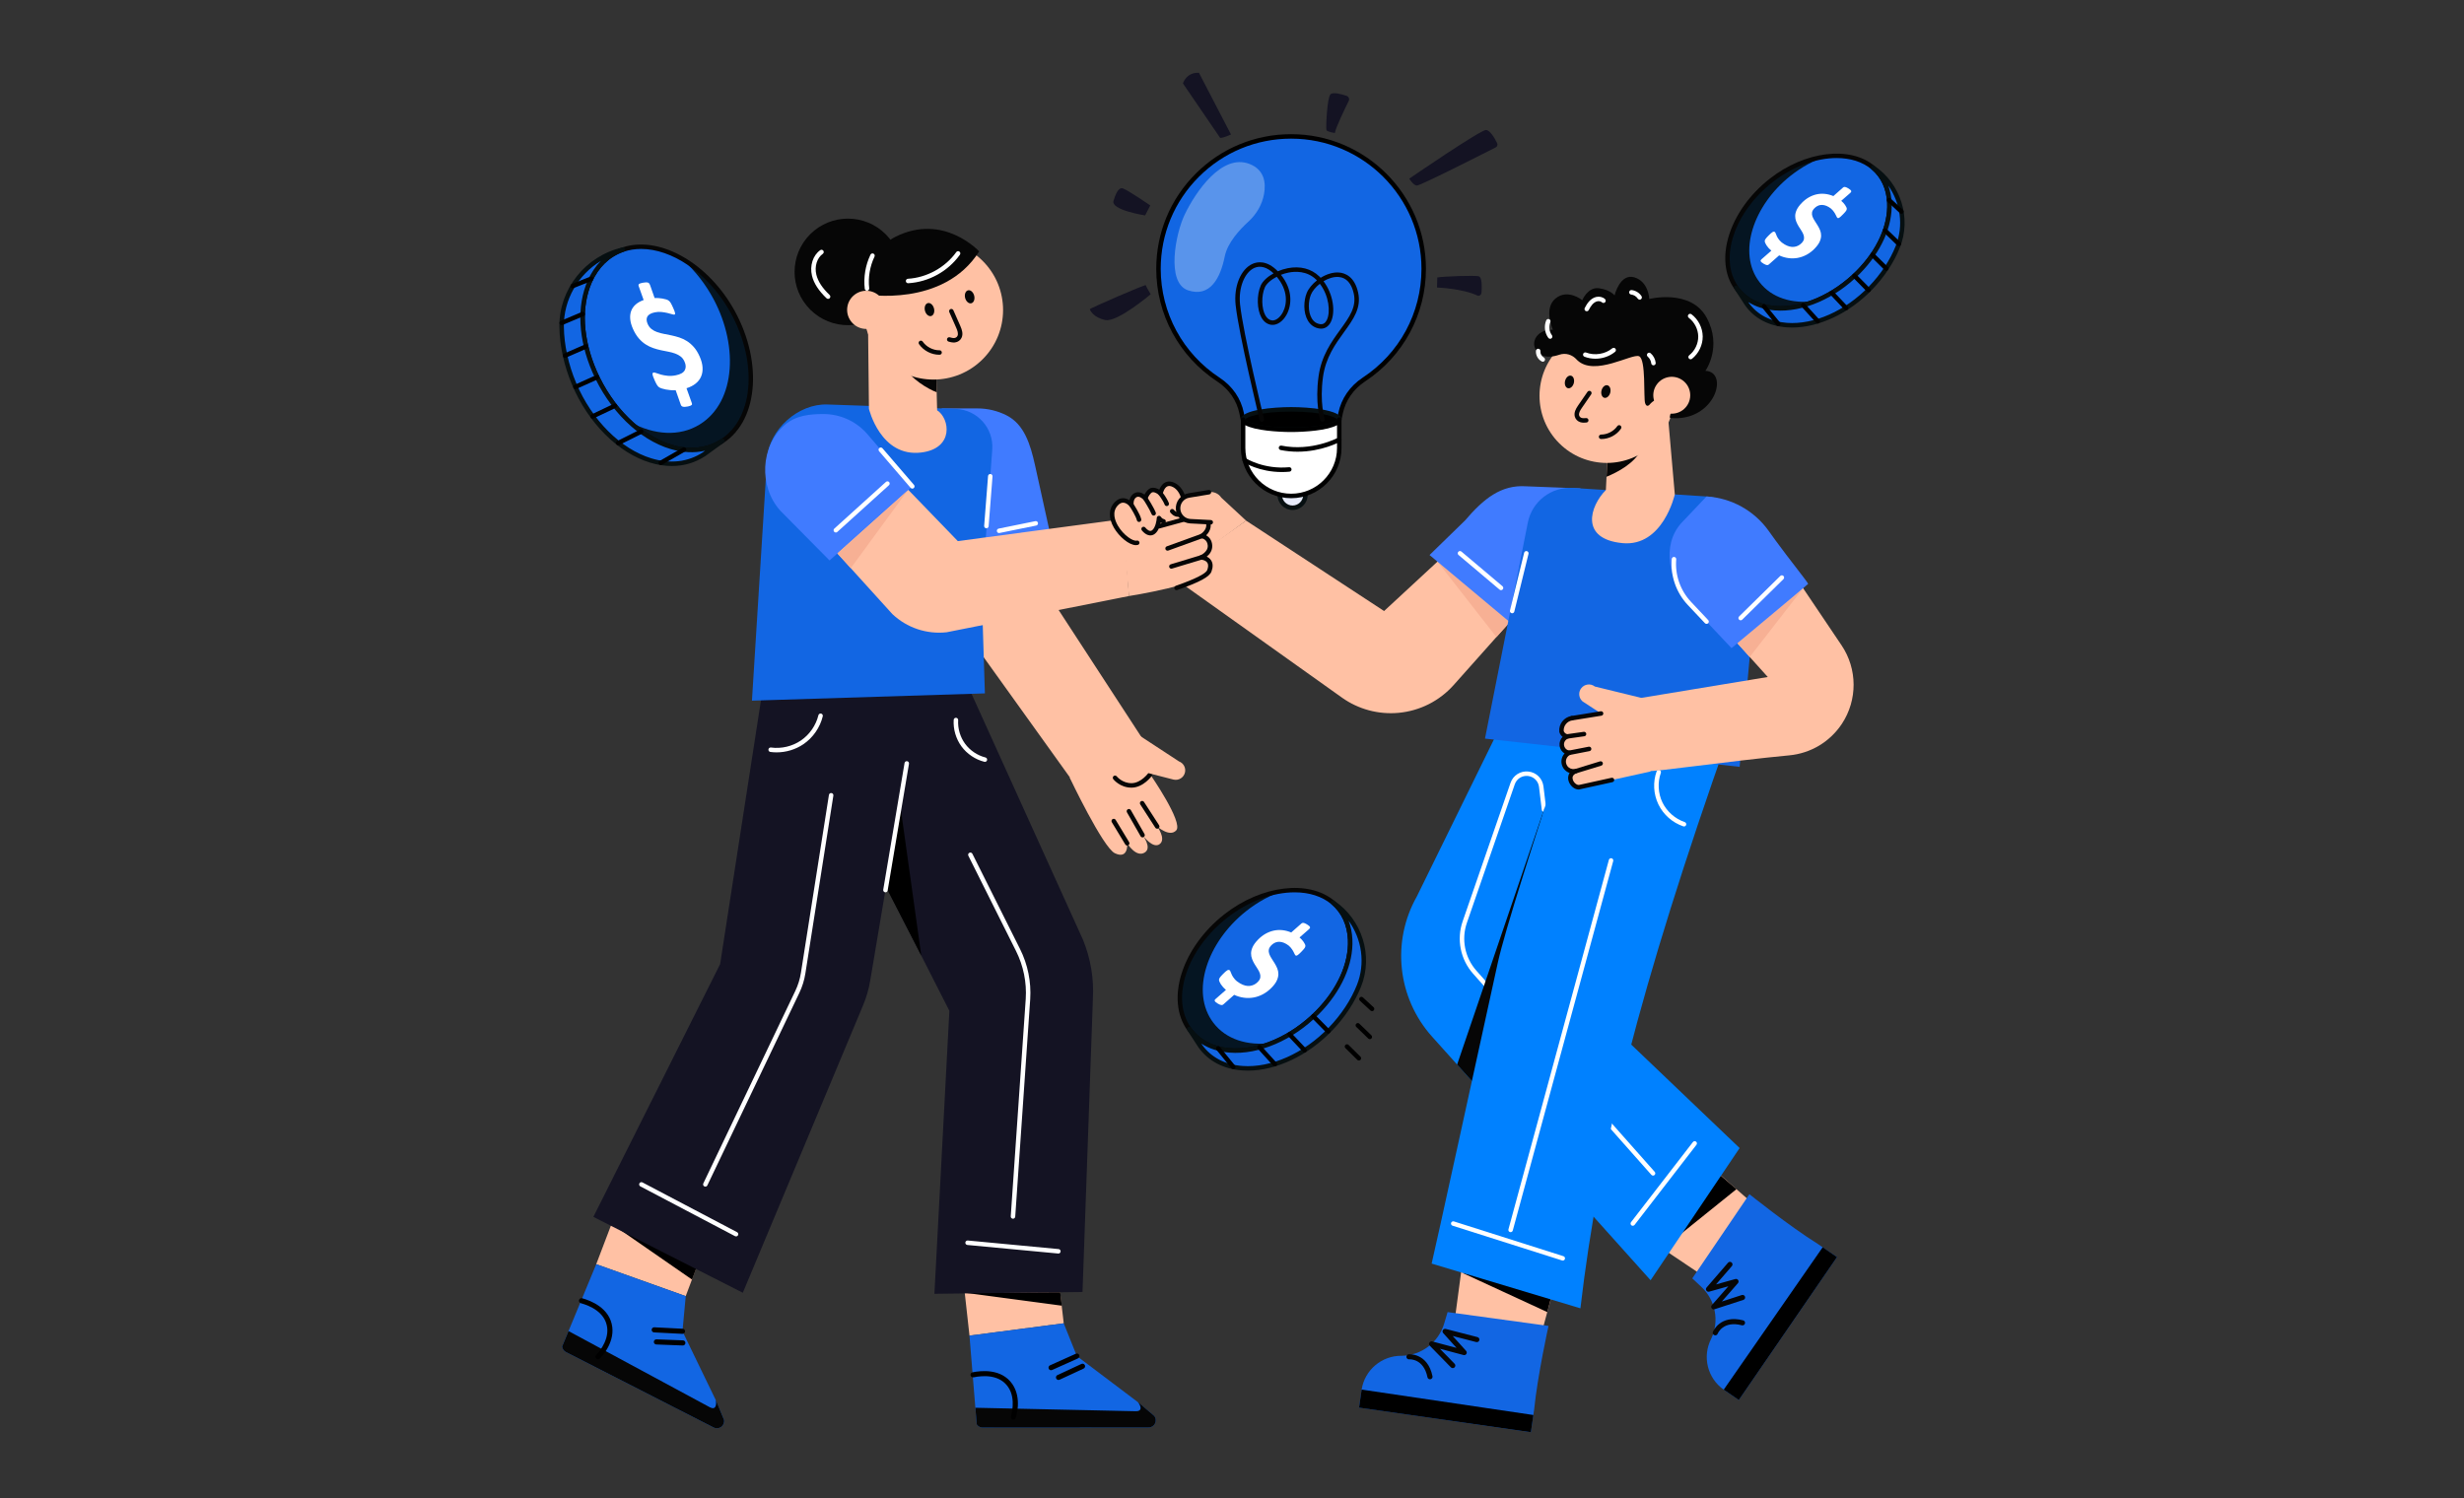 <svg width="370" height="225" viewBox="0 0 370 225" fill="none" xmlns="http://www.w3.org/2000/svg">
<rect x="0" y="0" width="370" height="225" fill="#333333" stroke="none"/>
<path d="M130.312 84.502C130.224 84.502 130.138 84.469 130.073 84.402L122.685 76.938C122.554 76.807 122.556 76.593 122.688 76.463C122.821 76.332 123.033 76.334 123.164 76.465L130.552 83.929C130.682 84.061 130.681 84.274 130.549 84.405C130.484 84.47 130.398 84.501 130.313 84.501L130.312 84.502Z" fill="white"/>
<path d="M187.113 78.183L175.753 86.534L168.709 78.05L179.747 75.221L187.113 78.183Z" fill="#FFC1A4"/>
<path d="M233.277 86.048L218.286 102.874C217.224 104.065 215.951 105.037 214.55 105.747C213.146 106.453 211.615 106.899 210.022 107.049C206.999 107.329 203.978 106.519 201.505 104.759L175.631 86.332L187.114 78.184L207.838 91.76L217.216 83.082L233.276 86.048H233.277Z" fill="#FFC1A4"/>
<path d="M215.854 84.343L224.707 95.668L227.989 92.042L215.854 84.343Z" fill="#F7B094"/>
<path d="M146.753 97.364L161.571 118.016L171.762 111.247L158.008 90.136L156.35 80.166L155.548 75.342L143.186 73.317L143.773 81.261L144.166 86.53L144.496 91.012C144.665 93.291 145.443 95.485 146.752 97.364H146.753Z" fill="#FFC1A4"/>
<path d="M141.41 61.334H146.797C148.316 61.334 149.814 61.695 151.165 62.386C153.787 63.728 154.718 66.674 155.432 69.908L157.637 79.904L142.095 83.077L141.41 61.334Z" fill="#407BFF"/>
<path d="M237.328 73.345L229.192 73.03C225.384 72.768 222.77 74.915 220.002 78.151L214.664 83.349L231.172 97.158L237.328 73.345Z" fill="#407BFF"/>
<path d="M231.638 199.643L234.523 188.971L220.115 185.737L218.369 198.819" fill="#FFC1A4"/>
<path d="M219.537 191.127L232.344 197.039L233.152 193.92L219.537 191.127Z" fill="black"/>
<path d="M204.468 208.678C204.462 208.7 204.459 208.726 204.457 208.75L204.078 211.392L229.883 215.075L230.251 212.496L230.371 211.671C230.896 206.481 232.529 199.117 232.529 199.117L217.376 197.04L216.854 198.783C216.43 200.196 215.574 201.392 214.454 202.237C213.33 203.086 211.945 203.585 210.468 203.604C207.48 203.568 204.924 205.736 204.468 208.677V208.678Z" fill="#1266E3"/>
<path d="M204.468 208.678C204.462 208.7 204.459 208.726 204.457 208.75L204.078 211.392L229.883 215.075L230.255 212.497H230.251L204.47 208.678H204.468Z" fill="black"/>
<path d="M218.15 205.456C218.049 205.456 217.95 205.417 217.874 205.34L214.696 202.087C214.574 201.964 214.551 201.775 214.639 201.625C214.727 201.476 214.902 201.403 215.071 201.448L218.715 202.417L216.713 200.198C216.599 200.071 216.582 199.886 216.67 199.742C216.757 199.597 216.932 199.527 217.095 199.569L221.863 200.799C222.069 200.852 222.192 201.062 222.14 201.266C222.086 201.472 221.876 201.595 221.671 201.543L218.14 200.632L220.154 202.864C220.267 202.99 220.284 203.177 220.197 203.321C220.108 203.466 219.936 203.536 219.769 203.492L216.225 202.549L218.428 204.802C218.576 204.953 218.572 205.196 218.421 205.345C218.347 205.418 218.249 205.454 218.152 205.454L218.15 205.456Z" fill="#060606"/>
<path d="M214.73 207.134C214.551 207.134 214.39 207.009 214.354 206.828C213.771 204 211.696 204.131 211.606 204.137C211.385 204.154 211.209 203.998 211.191 203.787C211.173 203.576 211.328 203.391 211.538 203.371C211.569 203.368 214.381 203.153 215.107 206.672C215.15 206.88 215.015 207.082 214.808 207.125C214.782 207.13 214.756 207.133 214.73 207.133V207.134Z" fill="#060606"/>
<path d="M262.776 180.367L254.476 173.053L245.186 184.516L256.153 191.878" fill="#FFC1A4"/>
<path d="M249.768 187.424L260.752 178.582L258.309 176.476L249.768 187.424Z" fill="black"/>
<path d="M258.84 208.691C258.857 208.706 258.879 208.721 258.899 208.734L261.103 210.244L275.849 188.78L273.697 187.308L273.01 186.835C268.584 184.065 262.697 179.337 262.697 179.337L254.115 191.979L255.449 193.22C256.529 194.226 257.223 195.522 257.486 196.9C257.749 198.282 257.584 199.743 256.946 201.073C255.587 203.732 256.401 206.981 258.839 208.692L258.84 208.691Z" fill="#1266E3"/>
<path d="M258.841 208.691C258.858 208.707 258.88 208.721 258.9 208.734L261.104 210.244L275.85 188.781L273.701 187.304L273.698 187.307L258.84 208.691H258.841Z" fill="black"/>
<path d="M257.34 196.635C257.214 196.635 257.091 196.573 257.019 196.462C256.924 196.317 256.937 196.127 257.051 195.997L259.536 193.165L256.658 193.973C256.493 194.019 256.32 193.952 256.23 193.809C256.139 193.666 256.153 193.481 256.264 193.352L259.482 189.629C259.62 189.469 259.864 189.45 260.024 189.588C260.185 189.727 260.203 189.97 260.065 190.13L257.682 192.888L260.579 192.075C260.743 192.029 260.917 192.095 261.008 192.24C261.1 192.383 261.084 192.57 260.972 192.699L258.554 195.453L261.552 194.481C261.755 194.416 261.971 194.526 262.037 194.728C262.102 194.93 261.991 195.146 261.79 195.211L257.462 196.614C257.423 196.627 257.382 196.633 257.343 196.633L257.34 196.635Z" fill="#060606"/>
<path d="M257.57 200.533C257.523 200.533 257.476 200.523 257.43 200.507C257.233 200.43 257.135 200.208 257.211 200.011C257.222 199.985 258.28 197.371 261.756 198.281C261.962 198.334 262.085 198.544 262.031 198.75C261.978 198.956 261.766 199.078 261.562 199.025C258.761 198.293 257.96 200.209 257.929 200.292C257.869 200.441 257.724 200.534 257.57 200.534V200.533Z" fill="#060606"/>
<path d="M212.756 134.624L225.399 108.868H246.352L233.632 146.065L261.226 172.408L247.856 192.258L221.295 162.647L218.806 159.87L215.046 155.68C209.841 149.879 208.92 141.408 212.756 134.624Z" fill="#0081FF"/>
<path d="M248.225 176.543C248.132 176.543 248.04 176.505 247.973 176.429L221.193 146.213C219.297 144.073 218.7 141.067 219.633 138.368L226.824 117.565C227.216 116.43 228.322 115.73 229.52 115.863C230.703 115.994 231.628 116.91 231.77 118.091L232.187 121.544C232.209 121.728 232.077 121.896 231.893 121.918C231.71 121.94 231.541 121.809 231.519 121.625L231.102 118.172C230.998 117.304 230.317 116.629 229.446 116.531C228.568 116.434 227.75 116.948 227.462 117.783L220.271 138.586C219.416 141.058 219.964 143.809 221.699 145.767L248.479 175.984C248.602 176.123 248.589 176.335 248.451 176.458C248.387 176.514 248.307 176.543 248.227 176.543H248.225Z" fill="white"/>
<path d="M218.805 159.871L221.294 162.647L231.992 121.151L218.805 159.871Z" fill="#060606"/>
<path d="M224.924 144.53C225.942 139.888 230.257 126.397 236.004 108.868L259.674 110.17C246.154 148.357 240.1 172.631 237.32 196.474L214.979 189.757C215.316 188.499 222.188 157.014 224.924 144.53Z" fill="#0081FF"/>
<path d="M252.875 124.111C252.839 124.111 252.803 124.106 252.766 124.093C251.14 123.544 249.779 122.344 249.032 120.803C248.284 119.26 248.185 117.45 248.763 115.837C248.826 115.662 249.02 115.571 249.194 115.633C249.368 115.696 249.46 115.889 249.397 116.063C248.888 117.488 248.978 119.149 249.639 120.511C250.299 121.871 251.549 122.973 252.983 123.457C253.159 123.517 253.253 123.707 253.194 123.883C253.146 124.024 253.015 124.111 252.876 124.111H252.875Z" fill="white"/>
<path d="M226.837 185.037C226.808 185.037 226.778 185.033 226.748 185.025C226.57 184.977 226.463 184.792 226.512 184.612L241.594 129.127C241.643 128.948 241.826 128.843 242.007 128.892C242.186 128.94 242.293 129.125 242.244 129.305L227.162 184.789C227.122 184.939 226.986 185.037 226.837 185.037Z" fill="white"/>
<path d="M234.669 189.304C234.636 189.304 234.602 189.299 234.568 189.289L218.12 184.066C217.942 184.01 217.844 183.821 217.901 183.644C217.957 183.467 218.145 183.369 218.323 183.425L234.771 188.648C234.949 188.704 235.047 188.893 234.99 189.07C234.945 189.213 234.813 189.304 234.669 189.304Z" fill="white"/>
<path d="M245.184 184.08C245.112 184.08 245.04 184.058 244.979 184.01C244.832 183.897 244.804 183.685 244.918 183.538L254.211 171.505C254.326 171.357 254.536 171.33 254.683 171.443C254.831 171.557 254.858 171.768 254.745 171.915L245.451 183.949C245.385 184.035 245.286 184.079 245.184 184.079V184.08Z" fill="white"/>
<path d="M222.988 110.921L229.422 78.478C230.053 75.292 232.952 73.065 236.198 73.273L256.08 74.542C260.919 74.851 264.548 79.087 264.104 83.908L261.227 115.16L222.986 110.921H222.988Z" fill="#1266E3"/>
<path d="M227.068 92.095C227.042 92.095 227.014 92.092 226.987 92.086C226.807 92.041 226.696 91.859 226.74 91.679L228.87 83.007C228.914 82.828 229.098 82.717 229.277 82.761C229.457 82.805 229.568 82.988 229.524 83.168L227.394 91.84C227.356 91.993 227.219 92.096 227.068 92.096V92.095Z" fill="white"/>
<path d="M251.493 74.248C251.493 74.248 249.725 82.151 243.632 81.563C237.2 80.94 238.734 76.02 241.143 73.589L241.24 71.595L241.432 67.665L241.473 66.809L250.421 61.98L251.493 74.248Z" fill="#FFC1A4"/>
<path d="M246.485 67.435C245.523 69.556 242.885 70.919 241.242 71.595L241.434 67.665L246.485 67.435Z" fill="#060606"/>
<path d="M248.425 66.565C252.371 62.625 252.371 56.236 248.425 52.296C244.479 48.356 238.082 48.356 234.136 52.296C230.191 56.236 230.191 62.625 234.137 66.565C238.082 70.505 244.479 70.505 248.425 66.565Z" fill="#FFC1A4"/>
<path d="M237.831 63.475C237.656 63.475 237.474 63.458 237.293 63.399C236.894 63.272 236.591 62.964 236.481 62.576C236.31 61.966 236.628 61.39 236.96 60.907L238.385 58.836C238.49 58.684 238.7 58.645 238.852 58.749C239.005 58.854 239.044 59.063 238.938 59.217L237.514 61.287C237.27 61.642 237.032 62.051 237.129 62.393C237.199 62.646 237.429 62.737 237.497 62.758C237.695 62.821 237.935 62.803 238.167 62.783C238.353 62.767 238.514 62.906 238.53 63.09C238.546 63.276 238.407 63.437 238.222 63.453C238.097 63.463 237.965 63.474 237.829 63.474L237.831 63.475Z" fill="#060606"/>
<path d="M240.445 65.931C240.438 65.931 240.43 65.931 240.422 65.931C240.235 65.931 240.087 65.778 240.088 65.592C240.088 65.407 240.247 65.263 240.427 65.259C241.352 65.261 242.323 64.767 242.858 63.992C242.963 63.84 243.173 63.8 243.325 63.906C243.478 64.012 243.517 64.22 243.413 64.374C242.75 65.337 241.616 65.932 240.445 65.932V65.931Z" fill="#060606"/>
<path d="M241.802 58.962C241.669 59.479 241.27 59.827 240.909 59.739C240.548 59.646 240.359 59.152 240.488 58.636C240.62 58.114 241.019 57.767 241.38 57.86C241.741 57.948 241.928 58.442 241.802 58.962Z" fill="#060606"/>
<path d="M236.331 57.522C236.198 58.039 235.799 58.387 235.439 58.299C235.077 58.206 234.888 57.712 235.017 57.196C235.149 56.674 235.548 56.327 235.91 56.42C236.27 56.508 236.458 57.002 236.331 57.522Z" fill="#060606"/>
<path d="M250.817 62.768C250.261 62.552 253.231 57.994 250.934 58.884C248.374 59.878 247.783 60.676 247.783 60.676C247.783 60.676 247.3 61.356 247.036 60.548C246.773 59.74 247.194 53.935 246.123 53.496C245.053 53.057 239.458 56.558 236.865 54.108C236.823 54.069 236.785 54.03 236.75 53.991C236.094 53.258 235.097 52.953 234.164 53.267C233.172 53.6 232.118 53.728 231.343 53.238C229.395 52.003 230.539 49.382 233.184 49.518C233.184 49.518 231.729 46.337 233.586 44.818C235.441 43.298 237.6 45.086 237.6 45.086C237.6 45.086 238.411 43.056 240.114 43.289C241.817 43.523 242.445 44.359 242.445 44.359C242.445 44.359 243.257 41.004 245.42 41.651C247.583 42.3 247.659 44.896 247.659 44.896C247.659 44.896 253.921 43.319 256.288 47.729C258.655 52.138 256.088 55.686 256.088 55.686C259.729 55.85 257.495 63.413 250.815 62.77L250.817 62.768Z" fill="#060606"/>
<path d="M253.266 61.001C254.176 59.771 253.917 58.037 252.685 57.128C251.454 56.219 249.718 56.478 248.807 57.708C247.896 58.937 248.156 60.671 249.387 61.58C250.619 62.49 252.355 62.23 253.266 61.001Z" fill="#FFC1A4"/>
<path d="M253.864 53.955C253.765 53.955 253.666 53.91 253.599 53.827C253.485 53.681 253.509 53.47 253.655 53.355C254.504 52.688 255.022 51.604 255.01 50.526C254.997 49.449 254.454 48.376 253.591 47.729C253.443 47.617 253.413 47.407 253.525 47.258C253.637 47.11 253.847 47.08 253.996 47.192C255.022 47.962 255.669 49.236 255.683 50.519C255.698 51.801 255.08 53.089 254.073 53.883C254.01 53.931 253.937 53.955 253.866 53.955H253.864Z" fill="white"/>
<path d="M246.215 44.999C246.104 44.999 245.996 44.944 245.932 44.845C245.715 44.51 245.334 44.275 244.936 44.23C244.751 44.209 244.618 44.044 244.639 43.859C244.658 43.674 244.823 43.541 245.011 43.562C245.614 43.628 246.168 43.972 246.497 44.48C246.597 44.637 246.553 44.844 246.397 44.946C246.34 44.982 246.276 44.999 246.214 44.999H246.215Z" fill="white"/>
<path d="M238.267 46.744C238.215 46.744 238.162 46.732 238.112 46.706C237.948 46.62 237.884 46.417 237.97 46.252C238.144 45.92 238.341 45.572 238.607 45.274C238.923 44.921 239.296 44.686 239.686 44.595C240.169 44.482 240.676 44.603 241.01 44.912C241.147 45.038 241.155 45.25 241.029 45.387C240.903 45.524 240.689 45.532 240.554 45.406C240.384 45.249 240.105 45.188 239.84 45.25C239.518 45.326 239.264 45.549 239.109 45.722C238.904 45.953 238.744 46.225 238.566 46.564C238.506 46.679 238.389 46.745 238.267 46.745V46.744Z" fill="white"/>
<path d="M232.772 50.878C232.669 50.878 232.568 50.831 232.502 50.743C231.949 49.999 231.824 48.965 232.184 48.111C232.257 47.94 232.453 47.859 232.625 47.932C232.796 48.004 232.877 48.202 232.805 48.373C232.535 49.012 232.628 49.785 233.042 50.343C233.153 50.491 233.122 50.702 232.973 50.813C232.913 50.858 232.843 50.88 232.774 50.88L232.772 50.878Z" fill="white"/>
<path d="M231.667 54.321C231.613 54.321 231.557 54.308 231.506 54.281C230.934 53.97 230.587 53.325 230.643 52.678C230.658 52.493 230.823 52.355 231.007 52.371C231.192 52.387 231.329 52.55 231.313 52.735C231.281 53.116 231.492 53.508 231.827 53.69C231.991 53.779 232.052 53.983 231.962 54.146C231.901 54.258 231.786 54.322 231.666 54.322L231.667 54.321Z" fill="white"/>
<path d="M239.568 53.87C239.01 53.87 238.452 53.771 237.927 53.569C237.753 53.503 237.667 53.307 237.733 53.135C237.8 52.962 237.993 52.876 238.169 52.942C239.455 53.437 241.036 53.185 242.101 52.31C242.246 52.193 242.457 52.214 242.574 52.357C242.692 52.501 242.672 52.713 242.529 52.83C241.698 53.512 240.634 53.871 239.569 53.871L239.568 53.87Z" fill="white"/>
<path d="M248.289 54.861C248.12 54.861 247.975 54.735 247.955 54.563C247.912 54.176 247.718 53.809 247.422 53.554C247.281 53.433 247.265 53.221 247.386 53.08C247.508 52.939 247.719 52.924 247.861 53.045C248.284 53.408 248.562 53.935 248.623 54.489C248.644 54.674 248.511 54.839 248.326 54.86C248.313 54.861 248.301 54.863 248.288 54.863L248.289 54.861Z" fill="white"/>
<path d="M159.732 198.724L158.508 188.151L144.498 190.81L145.58 200.574" fill="#FFC1A4"/>
<path d="M172.471 214.372L147.564 214.389C147.201 214.391 146.867 214.208 146.666 213.911L145.578 200.574L159.731 198.724L161.704 203.647L170.89 210.58L173.325 212.639C173.872 213.35 173.367 214.37 172.471 214.373V214.372Z" fill="#1266E3"/>
<path d="M172.473 214.371L147.566 214.388C147.203 214.391 146.869 214.207 146.668 213.91L146.465 211.408L170.604 211.93C171.499 211.93 171.41 211.245 170.865 210.537L173.329 212.636C173.876 213.347 173.371 214.368 172.476 214.37L172.473 214.371Z" fill="#060606"/>
<path d="M157.83 205.77C157.683 205.77 157.543 205.686 157.479 205.544C157.392 205.351 157.479 205.123 157.672 205.036L161.55 203.295C161.744 203.207 161.972 203.295 162.059 203.487C162.147 203.68 162.059 203.908 161.866 203.996L157.988 205.737C157.937 205.76 157.884 205.77 157.83 205.77Z" fill="black"/>
<path d="M158.95 207.233C158.805 207.233 158.666 207.15 158.6 207.01C158.51 206.817 158.595 206.589 158.787 206.499L162.394 204.825C162.587 204.735 162.815 204.819 162.905 205.011C162.995 205.204 162.91 205.432 162.719 205.522L159.112 207.196C159.06 207.221 159.004 207.233 158.95 207.233Z" fill="black"/>
<path d="M152.165 213.213C152.125 213.213 152.084 213.207 152.042 213.194C151.841 213.127 151.732 212.91 151.8 212.708C151.807 212.682 152.635 210.13 151.396 208.309C150.076 206.366 147.569 206.555 146.194 206.839C145.984 206.882 145.782 206.749 145.739 206.54C145.695 206.333 145.829 206.13 146.037 206.086C147.297 205.825 150.402 205.477 152.033 207.876C153.488 210.016 152.57 212.831 152.529 212.95C152.476 213.11 152.326 213.212 152.165 213.212V213.213Z" fill="black"/>
<path d="M159.442 196.08L144.881 194.137L159.207 194.052L159.442 196.08Z" fill="black"/>
<path d="M102.971 194.644L106.711 184.678L93.027 180.666L89.531 189.847" fill="#FFC1A4"/>
<path d="M107.167 214.373L84.991 203.047C84.667 202.884 84.453 202.569 84.41 202.212L89.532 189.847L102.973 194.645L102.481 199.925L107.492 210.277L108.72 213.218C108.88 214.101 107.967 214.778 107.168 214.373H107.167Z" fill="#1266E3"/>
<path d="M107.167 214.373L84.991 203.047C84.667 202.884 84.453 202.569 84.41 202.211L85.371 199.892L106.616 211.347C107.414 211.755 107.646 211.106 107.484 210.226L108.719 213.217C108.879 214.099 107.966 214.777 107.167 214.371V214.373Z" fill="#060606"/>
<path d="M102.483 200.307C102.476 200.307 102.47 200.307 102.463 200.307L98.217 200.091C98.005 200.081 97.842 199.899 97.852 199.688C97.862 199.476 98.048 199.313 98.257 199.325L102.503 199.541C102.715 199.552 102.878 199.733 102.868 199.944C102.858 200.148 102.688 200.309 102.484 200.309L102.483 200.307Z" fill="black"/>
<path d="M102.542 202.056C102.542 202.056 102.531 202.056 102.526 202.056L98.551 201.904C98.339 201.896 98.173 201.717 98.182 201.505C98.19 201.298 98.361 201.135 98.566 201.135C98.571 201.135 98.576 201.135 98.581 201.135L102.556 201.287C102.769 201.295 102.934 201.474 102.925 201.686C102.917 201.893 102.746 202.056 102.542 202.056Z" fill="black"/>
<path d="M89.797 204.137C89.696 204.137 89.597 204.098 89.521 204.023C89.373 203.871 89.375 203.628 89.526 203.479C89.546 203.461 91.447 201.565 91.177 199.38C90.889 197.05 88.573 196.077 87.218 195.704C87.013 195.648 86.893 195.436 86.949 195.231C87.005 195.026 87.218 194.906 87.422 194.963C88.661 195.304 91.584 196.408 91.941 199.286C92.259 201.853 90.155 203.94 90.065 204.028C89.991 204.101 89.893 204.137 89.797 204.137Z" fill="black"/>
<path d="M103.921 192.16L91.85 183.801L104.639 190.247L103.921 192.16Z" fill="black"/>
<path d="M144.477 101.077L162.599 141.071C163.772 143.906 164.288 146.971 164.109 150.033L162.553 194.021L140.315 194.295L142.558 151.791L125.914 119.082L131.141 95.43L144.478 101.077H144.477Z" fill="#141323"/>
<path d="M147.894 114.411C147.867 114.411 147.839 114.408 147.812 114.401C146.452 114.058 145.2 113.214 144.372 112.084C143.546 110.953 143.121 109.504 143.209 108.107C143.22 107.922 143.376 107.78 143.566 107.793C143.751 107.805 143.892 107.964 143.881 108.15C143.804 109.393 144.181 110.683 144.917 111.689C145.651 112.695 146.767 113.446 147.977 113.751C148.157 113.796 148.266 113.979 148.221 114.159C148.181 114.311 148.044 114.413 147.894 114.413V114.411Z" fill="white"/>
<path d="M135.149 120.663L138.342 143.509L130.836 128.933L135.149 120.663Z" fill="black"/>
<path d="M138.341 101.69L130.666 147.304C130.456 148.551 130.104 149.77 129.616 150.938L111.542 194.137L89.103 182.742L108.136 144.785L115.776 95.431L138.341 101.691V101.69Z" fill="#141323"/>
<path d="M116.622 112.986C116.306 112.986 115.991 112.965 115.678 112.922C115.494 112.897 115.365 112.727 115.39 112.543C115.416 112.359 115.587 112.23 115.769 112.256C117.329 112.47 118.966 112.086 120.266 111.201C121.566 110.316 122.522 108.934 122.893 107.408C122.936 107.228 123.118 107.117 123.3 107.16C123.48 107.204 123.591 107.386 123.548 107.565C123.139 109.252 122.081 110.779 120.646 111.756C119.47 112.556 118.044 112.986 116.622 112.986Z" fill="white"/>
<path d="M132.962 134.004C132.944 134.004 132.926 134.003 132.906 133.999C132.723 133.967 132.599 133.794 132.629 133.612L135.83 114.587C135.862 114.405 136.034 114.281 136.218 114.311C136.402 114.342 136.525 114.516 136.494 114.698L133.294 133.722C133.266 133.887 133.124 134.003 132.962 134.003V134.004Z" fill="white"/>
<path d="M105.915 178.2C105.866 178.2 105.817 178.189 105.77 178.167C105.603 178.088 105.531 177.887 105.611 177.719L119.424 148.812C119.836 147.948 120.122 147.03 120.271 146.084L124.474 119.376C124.502 119.192 124.673 119.067 124.859 119.095C125.043 119.124 125.168 119.296 125.139 119.48L120.936 146.188C120.777 147.199 120.473 148.179 120.032 149.102L106.219 178.008C106.161 178.129 106.04 178.2 105.915 178.2Z" fill="white"/>
<path d="M110.527 185.676C110.473 185.676 110.421 185.663 110.37 185.637L96.156 178.161C95.992 178.075 95.929 177.871 96.015 177.707C96.103 177.543 96.305 177.48 96.471 177.566L110.685 185.043C110.849 185.129 110.912 185.332 110.825 185.497C110.765 185.611 110.648 185.676 110.527 185.676Z" fill="white"/>
<path d="M152.113 183.02C152.105 183.02 152.098 183.02 152.09 183.02C151.904 183.006 151.765 182.846 151.777 182.661L154.027 150.006C154.187 147.53 153.683 145.045 152.571 142.824L145.413 128.515C145.329 128.349 145.397 128.147 145.564 128.064C145.731 127.981 145.932 128.048 146.016 128.214L153.174 142.523C154.338 144.851 154.866 147.454 154.699 150.05L152.449 182.708C152.435 182.885 152.288 183.021 152.113 183.021V183.02Z" fill="white"/>
<path d="M158.93 188.249C158.919 188.249 158.909 188.249 158.898 188.247L145.262 186.961C145.077 186.944 144.941 186.78 144.958 186.595C144.977 186.41 145.141 186.275 145.325 186.291L158.961 187.578C159.146 187.595 159.282 187.759 159.265 187.944C159.248 188.118 159.102 188.249 158.93 188.249Z" fill="white"/>
<path d="M144.168 86.531L156.353 80.167L143.775 81.263L144.168 86.531Z" fill="#F7B094"/>
<path d="M147.424 89.117L147.894 104.129L112.914 105.22L115.192 68.805C115.534 64.464 119.872 60.595 124.231 60.743L143.5 61.403C146.738 61.514 149.234 64.289 148.999 67.514L147.425 89.114L147.424 89.117Z" fill="#1266E3"/>
<path d="M132.995 46.491C136.124 43.366 136.124 38.3 132.995 35.175C129.865 32.05 124.792 32.05 121.662 35.175C118.533 38.3 118.533 43.366 121.662 46.491C124.792 49.616 129.865 49.616 132.995 46.491Z" fill="#060606"/>
<path d="M138.337 67.955C132.212 68.704 130.483 61.39 130.483 61.39L130.354 49.557L140.521 53.628L140.558 55.094L140.653 58.91L140.719 61.61C142.636 62.844 143.294 67.349 138.335 67.955H138.337Z" fill="#FFC1A4"/>
<path d="M140.656 58.912C139.438 58.438 136.694 56.939 135.752 54.904L140.56 55.095L140.656 58.912Z" fill="#060606"/>
<path d="M147.562 53.945C151.645 49.868 151.645 43.258 147.562 39.181C143.48 35.104 136.86 35.104 132.777 39.181C128.695 43.258 128.695 49.868 132.777 53.945C136.86 58.022 143.48 58.022 147.562 53.945Z" fill="#FFC1A4"/>
<path d="M143.215 51.436C142.938 51.436 142.68 51.366 142.449 51.302C142.27 51.252 142.165 51.068 142.213 50.889C142.262 50.709 142.449 50.605 142.626 50.654C142.86 50.718 143.101 50.785 143.319 50.759C143.475 50.739 143.676 50.649 143.773 50.453C143.939 50.119 143.777 49.654 143.596 49.243L142.547 46.864C142.473 46.694 142.55 46.495 142.719 46.421C142.887 46.347 143.087 46.423 143.163 46.593L144.212 48.972C144.456 49.525 144.666 50.168 144.376 50.751C144.192 51.121 143.828 51.374 143.402 51.426C143.339 51.434 143.276 51.438 143.215 51.438V51.436Z" fill="#060606"/>
<path d="M141.053 53.274C139.854 53.274 138.688 52.668 138.003 51.684C137.898 51.532 137.935 51.322 138.087 51.216C138.241 51.109 138.45 51.148 138.555 51.3C139.109 52.093 140.085 52.601 141.053 52.601C141.066 52.601 141.08 52.601 141.091 52.601C141.275 52.601 141.425 52.749 141.427 52.934C141.43 53.119 141.281 53.271 141.095 53.274C141.08 53.274 141.066 53.274 141.05 53.274H141.053Z" fill="#060606"/>
<path d="M129.948 44.207C129.948 44.207 141.681 46.249 147.033 37.756C147.033 37.756 141.702 31.936 134.48 35.552C129.499 38.045 129.948 44.207 129.948 44.207Z" fill="#060606"/>
<path d="M138.893 46.663C139.033 47.199 139.448 47.556 139.82 47.462C140.193 47.364 140.387 46.852 140.25 46.318C140.11 45.778 139.695 45.421 139.322 45.519C138.95 45.613 138.758 46.125 138.893 46.663Z" fill="#060606"/>
<path d="M144.928 44.745C145.069 45.281 145.484 45.638 145.855 45.544C146.229 45.446 146.422 44.934 146.285 44.4C146.145 43.86 145.73 43.503 145.357 43.601C144.985 43.695 144.793 44.207 144.928 44.745Z" fill="#060606"/>
<path d="M131.796 48.825C133.065 47.876 133.324 46.081 132.374 44.814C131.425 43.547 129.627 43.288 128.358 44.236C127.089 45.184 126.83 46.98 127.78 48.247C128.729 49.514 130.528 49.773 131.796 48.825Z" fill="#FFC1A4"/>
<path d="M136.359 42.533C136.182 42.533 136.034 42.395 136.024 42.217C136.014 42.032 136.154 41.873 136.34 41.862C139.17 41.698 141.949 40.164 143.595 37.859C143.703 37.708 143.913 37.673 144.065 37.781C144.216 37.889 144.251 38.099 144.143 38.25C142.355 40.755 139.453 42.356 136.379 42.533C136.372 42.533 136.366 42.533 136.359 42.533Z" fill="white"/>
<path d="M130.187 43.663C130.018 43.663 129.872 43.537 129.853 43.365C129.653 41.634 129.958 39.817 130.713 38.245C130.792 38.078 130.992 38.007 131.161 38.087C131.328 38.168 131.4 38.369 131.319 38.536C130.62 39.994 130.337 41.681 130.521 43.288C130.542 43.473 130.41 43.638 130.224 43.66C130.211 43.662 130.198 43.663 130.185 43.663H130.187Z" fill="white"/>
<path d="M124.347 44.883C124.263 44.883 124.18 44.851 124.114 44.789C122.92 43.647 122.207 42.542 121.93 41.411C121.565 39.916 122.072 38.336 123.166 37.57C123.317 37.463 123.528 37.5 123.634 37.652C123.741 37.805 123.705 38.013 123.552 38.12C122.68 38.731 122.282 40.02 122.584 41.252C122.829 42.256 123.481 43.254 124.58 44.304C124.715 44.433 124.718 44.645 124.591 44.78C124.524 44.849 124.437 44.883 124.348 44.883H124.347Z" fill="white"/>
<path d="M150.023 80.049C149.867 80.049 149.726 79.94 149.695 79.779C149.657 79.597 149.775 79.42 149.957 79.383L155.469 78.264C155.653 78.228 155.829 78.345 155.865 78.526C155.903 78.708 155.784 78.885 155.603 78.922L150.091 80.041C150.068 80.046 150.046 80.048 150.023 80.048V80.049Z" fill="white"/>
<path d="M172.711 116.286C172.711 116.286 177.714 123.5 176.63 124.695C175.637 125.789 173.768 124.116 173.768 124.116C173.768 124.116 175.119 125.938 174.182 126.728C173.142 127.603 171.567 125.414 171.567 125.414C171.567 125.414 173.025 127.279 171.927 128.006C170.613 128.876 169.263 126.643 169.263 126.643C169.263 126.643 169.497 129.113 167.414 128.134C165.625 127.292 160.623 116.768 160.623 116.768L171.006 110.398" fill="#FFC1A4"/>
<path d="M169.887 118.283C168.196 118.283 167.214 117.065 167.172 117.012C167.057 116.866 167.082 116.655 167.228 116.54C167.374 116.426 167.585 116.45 167.7 116.596C167.708 116.606 168.537 117.641 169.955 117.61C171.358 117.578 172.428 116.106 172.438 116.092C172.547 115.941 172.757 115.906 172.908 116.014C173.059 116.122 173.095 116.331 172.986 116.482C172.935 116.553 171.714 118.241 169.971 118.283C169.943 118.283 169.915 118.283 169.887 118.283Z" fill="#060606"/>
<path d="M173.769 124.452C173.659 124.452 173.55 124.398 173.486 124.299L171.224 120.799C171.123 120.642 171.168 120.435 171.324 120.333C171.479 120.233 171.688 120.277 171.79 120.434L174.053 123.934C174.153 124.09 174.109 124.297 173.952 124.399C173.896 124.435 173.832 124.452 173.769 124.452Z" fill="#060606"/>
<path d="M171.569 125.751C171.451 125.751 171.338 125.689 171.276 125.581L169.226 121.991C169.134 121.83 169.19 121.625 169.352 121.533C169.513 121.44 169.718 121.497 169.811 121.658L171.861 125.248C171.953 125.409 171.897 125.614 171.736 125.706C171.683 125.736 171.626 125.751 171.569 125.751Z" fill="#060606"/>
<path d="M169.263 126.977C169.149 126.977 169.038 126.92 168.975 126.814L166.951 123.47C166.855 123.311 166.906 123.103 167.066 123.008C167.225 122.912 167.433 122.963 167.528 123.122L169.552 126.467C169.648 126.626 169.597 126.833 169.437 126.928C169.382 126.96 169.322 126.976 169.263 126.976V126.977Z" fill="#060606"/>
<path d="M171.007 110.396L177.037 114.343C177.714 114.592 178.101 115.305 177.937 116.007C177.76 116.771 176.998 117.249 176.231 117.076L168.812 115.175" fill="#FFC1A4"/>
<path d="M135.005 72.129L143.828 81.259L168.701 77.934L169.532 89.507L142.156 94.948C139.169 95.281 136.186 94.284 134.003 92.222L123.535 80.666L135.004 72.127L135.005 72.129Z" fill="#FFC1A4"/>
<path d="M136.993 73.045L124.568 84.166L117.182 76.702C113.908 73.076 114.169 66.976 117.87 63.788C119.517 62.374 121.633 62.177 123.645 62.177C126.034 62.177 128.408 63.153 130.128 65.058L136.994 73.045H136.993Z" fill="#407BFF"/>
<path d="M136.993 73.378C136.898 73.378 136.804 73.339 136.738 73.261L132.005 67.757C131.884 67.616 131.901 67.404 132.041 67.283C132.182 67.161 132.395 67.177 132.516 67.319L137.249 72.823C137.371 72.964 137.354 73.176 137.213 73.297C137.149 73.352 137.07 73.378 136.993 73.378Z" fill="white"/>
<path d="M136.261 73.699L127.756 85.323L125.75 83.109L136.261 73.699Z" fill="#F7B094"/>
<path d="M125.509 79.966C125.417 79.966 125.326 79.928 125.259 79.856C125.134 79.717 125.145 79.505 125.283 79.381L133.035 72.37C133.172 72.245 133.385 72.255 133.51 72.393C133.635 72.531 133.625 72.744 133.487 72.867L125.734 79.879C125.67 79.938 125.59 79.966 125.509 79.966Z" fill="white"/>
<path d="M168.456 78.033C168.456 78.033 178.071 74.137 179.545 74.588C180.474 74.872 181.414 76.044 180.233 77.336C180.233 77.336 181.668 77.767 181.452 79.138C181.318 79.977 180.462 80.501 180.462 80.501C180.462 80.501 181.606 80.657 181.696 81.895C181.786 83.133 180.383 83.709 180.383 83.709C180.383 83.709 182.302 83.827 181.6 85.717C180.849 87.739 169.53 89.51 169.53 89.51L168.455 78.034L168.456 78.033Z" fill="#FFC1A4"/>
<path d="M176.667 88.628C176.529 88.628 176.398 88.542 176.35 88.404C176.288 88.229 176.38 88.036 176.555 87.975C177.65 87.588 180.982 86.413 181.284 85.598C181.457 85.13 181.461 84.764 181.296 84.509C181.026 84.094 180.368 84.042 180.361 84.042C180.205 84.033 180.076 83.916 180.049 83.762C180.023 83.609 180.108 83.456 180.253 83.396C180.263 83.392 181.429 82.893 181.358 81.917C181.292 80.991 180.502 80.845 180.414 80.832C180.274 80.811 180.162 80.704 180.133 80.566C180.106 80.428 180.166 80.286 180.286 80.213C180.292 80.209 181.011 79.757 181.117 79.084C181.286 78.016 180.181 77.671 180.134 77.656C180.023 77.622 179.937 77.535 179.907 77.424C179.876 77.314 179.906 77.194 179.983 77.108C180.373 76.68 180.522 76.243 180.411 75.84C180.279 75.36 179.83 75.027 179.445 74.908C179.171 74.823 177.937 74.844 172.441 76.861C172.266 76.925 172.073 76.837 172.009 76.662C171.945 76.487 172.035 76.295 172.209 76.231C178.508 73.919 179.36 74.18 179.641 74.266C180.329 74.475 180.885 75.024 181.059 75.663C181.161 76.035 181.177 76.582 180.763 77.201C181.324 77.518 181.944 78.16 181.782 79.19C181.701 79.706 181.4 80.114 181.127 80.387C181.55 80.631 181.974 81.09 182.03 81.869C182.089 82.681 181.635 83.245 181.208 83.59C181.447 83.705 181.688 83.878 181.861 84.143C182.149 84.586 182.169 85.154 181.915 85.833C181.619 86.63 180.179 87.409 176.779 88.608C176.742 88.621 176.704 88.628 176.667 88.628Z" fill="#060606"/>
<path d="M175.895 85.402C175.75 85.402 175.617 85.308 175.573 85.163C175.519 84.986 175.62 84.798 175.797 84.744L180.286 83.386C180.466 83.332 180.652 83.433 180.706 83.61C180.76 83.787 180.659 83.975 180.482 84.03L175.993 85.387C175.961 85.398 175.928 85.402 175.895 85.402Z" fill="#060606"/>
<path d="M175.325 82.696C175.188 82.696 175.058 82.612 175.009 82.475C174.945 82.3 175.035 82.107 175.211 82.045L180.35 80.184C180.522 80.12 180.718 80.211 180.78 80.386C180.844 80.561 180.754 80.753 180.578 80.816L175.439 82.677C175.402 82.691 175.362 82.698 175.325 82.698V82.696Z" fill="#060606"/>
<path d="M174.06 79.368C173.913 79.368 173.777 79.27 173.737 79.12C173.687 78.941 173.793 78.756 173.972 78.707L180.144 77.01C180.323 76.961 180.508 77.066 180.557 77.245C180.607 77.423 180.501 77.608 180.323 77.658L174.15 79.354C174.12 79.362 174.09 79.366 174.06 79.366V79.368Z" fill="#060606"/>
<path d="M169.382 81.167C167.847 80.139 166.015 77.303 167.645 75.632C168.796 74.452 169.887 75.82 169.887 75.82C169.887 75.82 169.753 74.822 170.461 74.383C171.179 73.941 171.973 74.822 171.973 74.822C171.973 74.822 172.392 73.695 173.011 73.59C173.629 73.487 174.266 74.1 174.266 74.1C174.266 74.1 174.641 72.04 176.251 72.822C177.822 73.586 178.134 76.136 177.657 76.79C176.859 77.89 176.017 76.773 176.017 76.773C176.017 76.773 175.863 78.128 175.135 78.288C174.669 78.39 174.355 78.162 174.188 77.983L174.012 78.102C173.945 78.575 173.751 79.475 173.221 79.895C172.648 80.35 172.045 79.8 171.821 79.551L171.699 79.633C171.629 80.087 171.398 81.206 170.772 81.508C170.426 81.676 169.916 81.524 169.383 81.167H169.382Z" fill="#FFC1A4"/>
<path d="M172.746 80.404C172.7 80.404 172.653 80.402 172.606 80.395C171.975 80.313 171.508 79.71 171.456 79.641C171.345 79.492 171.375 79.281 171.523 79.17C171.672 79.06 171.884 79.09 171.994 79.238C172.087 79.361 172.395 79.69 172.694 79.728C172.81 79.742 172.908 79.711 173.01 79.63C173.516 79.229 173.684 78.159 173.705 77.78C173.714 77.631 173.82 77.505 173.966 77.471C174.111 77.437 174.262 77.504 174.335 77.634C174.335 77.634 174.499 77.906 174.79 77.962C174.972 77.998 175.091 78.175 175.056 78.356C175.019 78.538 174.843 78.657 174.66 78.622C174.518 78.594 174.394 78.545 174.286 78.486C174.176 79.026 173.937 79.753 173.427 80.157C173.222 80.32 172.987 80.403 172.745 80.403L172.746 80.404Z" fill="#060606"/>
<path d="M176.884 77.609C176.246 77.609 175.797 77.039 175.748 76.974C175.635 76.826 175.665 76.616 175.813 76.504C175.962 76.392 176.173 76.422 176.284 76.57C176.364 76.673 176.645 76.943 176.889 76.938C177.053 76.935 177.22 76.819 177.384 76.593C177.494 76.443 177.704 76.409 177.854 76.517C178.004 76.626 178.038 76.836 177.929 76.986C177.632 77.395 177.284 77.605 176.895 77.609C176.891 77.609 176.888 77.609 176.884 77.609Z" fill="#060606"/>
<path d="M170.581 81.868C169.541 81.868 168.044 80.583 167.278 79.269C166.41 77.78 166.455 76.369 167.403 75.397C167.801 74.989 168.237 74.793 168.715 74.817C169.058 74.834 169.358 74.967 169.596 75.12C169.675 74.765 169.862 74.359 170.285 74.097C170.843 73.752 171.437 73.97 171.856 74.271C172.067 73.875 172.44 73.344 172.953 73.258C173.384 73.187 173.791 73.36 174.082 73.54C174.227 73.168 174.495 72.688 174.963 72.452C175.384 72.238 175.868 72.261 176.399 72.519C177.186 72.901 177.792 73.737 178.062 74.813C178.285 75.699 178.231 76.573 177.931 76.988C177.822 77.138 177.611 77.171 177.461 77.063C177.311 76.954 177.277 76.744 177.386 76.594C177.519 76.412 177.613 75.789 177.409 74.977C177.187 74.095 176.712 73.42 176.106 73.126C175.77 72.963 175.496 72.938 175.269 73.052C174.849 73.264 174.642 73.924 174.597 74.161C174.574 74.283 174.486 74.383 174.369 74.419C174.251 74.457 174.122 74.427 174.033 74.341C173.889 74.204 173.435 73.86 173.067 73.922C172.778 73.97 172.432 74.558 172.29 74.939C172.25 75.049 172.153 75.131 172.038 75.152C171.924 75.174 171.803 75.135 171.725 75.047C171.72 75.041 171.105 74.382 170.641 74.67C170.131 74.985 170.223 75.768 170.223 75.776C170.242 75.926 170.159 76.069 170.02 76.128C169.881 76.186 169.72 76.146 169.626 76.029C169.622 76.025 169.202 75.513 168.678 75.489C168.406 75.476 168.146 75.6 167.886 75.867C166.898 76.879 167.447 78.223 167.86 78.933C168.723 80.413 170.17 81.32 170.685 81.185C170.864 81.138 171.049 81.245 171.096 81.424C171.143 81.604 171.035 81.788 170.856 81.835C170.769 81.857 170.677 81.869 170.581 81.869V81.868Z" fill="#060606"/>
<path d="M175.199 75.999C175.065 75.999 174.937 75.918 174.886 75.785C174.617 75.094 173.988 74.301 173.983 74.293C173.868 74.147 173.891 73.936 174.038 73.821C174.184 73.705 174.395 73.73 174.51 73.876C174.539 73.911 175.208 74.758 175.513 75.543C175.581 75.716 175.495 75.91 175.322 75.978C175.281 75.993 175.241 76.001 175.199 76.001V75.999Z" fill="#060606"/>
<path d="M173.239 77.424C173.106 77.424 172.978 77.343 172.926 77.212C172.632 76.475 171.7 75.017 171.69 75.003C171.59 74.847 171.635 74.638 171.792 74.539C171.947 74.439 172.156 74.484 172.256 74.641C172.297 74.703 173.234 76.168 173.551 76.964C173.619 77.136 173.535 77.332 173.362 77.401C173.321 77.416 173.278 77.424 173.238 77.424H173.239Z" fill="#060606"/>
<path d="M171.043 78.385C170.889 78.385 170.751 78.28 170.715 78.124C170.588 77.561 169.872 76.402 169.609 76.004C169.506 75.848 169.549 75.64 169.704 75.537C169.859 75.434 170.068 75.477 170.171 75.632C170.276 75.79 171.196 77.191 171.374 77.974C171.415 78.155 171.301 78.335 171.12 78.376C171.095 78.382 171.07 78.384 171.046 78.384L171.043 78.385Z" fill="#060606"/>
<path d="M187.114 78.182L183.388 74.728C182.987 74.114 182.26 73.794 181.534 73.913L178.534 74.407C177.536 74.572 176.829 75.472 176.908 76.479C176.985 77.454 177.774 78.22 178.751 78.27L181.812 78.426L187.114 78.181V78.182Z" fill="#FFC1A4"/>
<path d="M181.812 78.763C181.812 78.763 181.8 78.763 181.794 78.763L178.733 78.607C177.59 78.549 176.662 77.645 176.572 76.507C176.478 75.316 177.297 74.271 178.478 74.076L181.478 73.583C181.666 73.553 181.836 73.676 181.866 73.86C181.896 74.044 181.772 74.216 181.589 74.247L178.589 74.741C177.757 74.878 177.179 75.615 177.244 76.456C177.306 77.258 177.963 77.896 178.768 77.937L181.829 78.094C182.014 78.103 182.158 78.262 182.147 78.447C182.138 78.627 181.99 78.766 181.812 78.766V78.763Z" fill="#060606"/>
<path d="M225.4 88.627C225.323 88.627 225.246 88.601 225.183 88.548L219.016 83.345C218.874 83.225 218.856 83.013 218.976 82.871C219.096 82.728 219.309 82.712 219.45 82.83L225.616 88.033C225.759 88.153 225.777 88.365 225.657 88.507C225.59 88.586 225.495 88.626 225.4 88.626V88.627Z" fill="white"/>
<path d="M276.584 108.696C275.694 110.041 274.524 111.151 273.175 111.963C271.827 112.769 270.296 113.279 268.691 113.433C259.788 114.27 247.76 116.026 247.624 115.766C247.437 115.417 245.971 104.885 245.971 104.885L265.454 101.667L257.716 93.075L270.017 87.232L276.529 96.901C278.926 100.463 278.947 105.114 276.584 108.695V108.696Z" fill="#FFC1A4"/>
<path d="M270.762 88.337L262.744 98.657L260.891 96.599L270.762 88.337Z" fill="#F7B094"/>
<path d="M271.514 87.687C271.411 87.829 260.008 97.334 260.008 97.334L253.686 90.62C250.587 87.33 249.445 81.863 252.494 78.524L256.26 74.555C259.98 74.779 263.4 76.669 265.568 79.696C266.01 80.315 266.39 80.842 266.621 81.159C268.607 83.893 271.557 87.549 271.515 87.687H271.514Z" fill="#407BFF"/>
<path d="M256.261 93.689C256.171 93.689 256.082 93.654 256.015 93.583L253.442 90.85C251.699 88.998 250.821 86.482 251.033 83.945C251.049 83.76 251.208 83.623 251.397 83.637C251.583 83.653 251.72 83.816 251.705 84.001C251.508 86.348 252.321 88.676 253.934 90.388L256.507 93.122C256.635 93.258 256.627 93.47 256.493 93.598C256.428 93.659 256.345 93.689 256.262 93.689H256.261Z" fill="white"/>
<path d="M261.382 93.153C261.294 93.153 261.208 93.12 261.142 93.053C261.011 92.92 261.013 92.708 261.146 92.577L267.333 86.492C267.467 86.362 267.679 86.363 267.81 86.496C267.94 86.629 267.939 86.841 267.806 86.972L261.618 93.057C261.553 93.121 261.467 93.153 261.382 93.153Z" fill="white"/>
<path d="M247.181 104.977L239.488 103.098C238.858 102.603 237.945 102.713 237.449 103.343C237.042 103.861 237.043 104.575 237.419 105.09C237.479 105.174 237.551 105.256 237.633 105.326L240.423 107.146L236.027 107.855C235.061 108.01 234.385 108.89 234.484 109.862C234.606 110.266 234.953 110.547 235.356 110.597C234.808 110.796 234.453 111.349 234.53 111.956C234.56 112.176 234.642 112.374 234.761 112.537C234.968 112.821 235.285 113.009 235.633 113.052C235.049 113.333 234.705 113.976 234.83 114.639C234.871 114.859 234.962 115.062 235.086 115.233C235.403 115.667 235.946 115.911 236.511 115.819C236.593 115.805 236.641 115.797 236.641 115.797C234.894 116.45 236.268 118.531 237.304 118.179L247.842 115.862L247.181 104.977Z" fill="#FFC1A4"/>
<path d="M236.026 108.19C235.865 108.19 235.721 108.073 235.694 107.908C235.665 107.724 235.789 107.552 235.973 107.522L240.369 106.813C240.558 106.783 240.725 106.908 240.755 107.092C240.784 107.276 240.66 107.448 240.476 107.478L236.08 108.186C236.062 108.189 236.043 108.19 236.026 108.19Z" fill="#060606"/>
<path d="M237.041 118.563C236.412 118.563 235.795 118.006 235.565 117.361C235.425 116.972 235.42 116.486 235.699 116.08C235.351 115.963 235.04 115.74 234.813 115.429C234.656 115.214 234.547 114.961 234.498 114.698C234.391 114.131 234.565 113.562 234.94 113.152C234.765 113.044 234.61 112.901 234.487 112.733C234.332 112.519 234.23 112.265 234.194 111.998C234.13 111.487 234.304 110.999 234.645 110.656C234.418 110.483 234.246 110.24 234.16 109.956C234.153 109.935 234.149 109.914 234.148 109.894C234.032 108.747 234.833 107.704 235.972 107.522C236.161 107.492 236.328 107.617 236.358 107.801C236.387 107.985 236.263 108.157 236.079 108.187C235.303 108.312 234.752 109.014 234.813 109.793C234.902 110.046 235.127 110.228 235.394 110.262C235.548 110.282 235.669 110.404 235.688 110.558C235.706 110.713 235.615 110.859 235.468 110.911C235.056 111.061 234.806 111.473 234.86 111.912C234.881 112.066 234.94 112.214 235.03 112.337C235.183 112.547 235.416 112.685 235.672 112.716C235.819 112.734 235.938 112.848 235.963 112.995C235.988 113.142 235.912 113.287 235.778 113.352C235.32 113.573 235.065 114.076 235.159 114.574C235.19 114.74 235.258 114.897 235.356 115.033C235.609 115.381 236.033 115.554 236.455 115.485L236.583 115.464C236.751 115.435 236.919 115.541 236.964 115.708C237.009 115.874 236.919 116.049 236.756 116.11C236.08 116.363 236.079 116.806 236.195 117.134C236.366 117.613 236.863 117.972 237.192 117.859L241.988 116.802C242.17 116.762 242.349 116.876 242.388 117.058C242.429 117.239 242.314 117.419 242.132 117.458L237.372 118.504C237.261 118.542 237.149 118.56 237.037 118.56L237.041 118.563Z" fill="#060606"/>
<path d="M236.641 116.134C236.497 116.134 236.364 116.041 236.32 115.896C236.265 115.719 236.365 115.532 236.543 115.477L240.258 114.337C240.434 114.282 240.624 114.382 240.678 114.56C240.733 114.737 240.632 114.924 240.455 114.979L236.741 116.119C236.709 116.13 236.675 116.134 236.642 116.134H236.641Z" fill="#060606"/>
<path d="M235.631 113.387C235.473 113.387 235.332 113.276 235.301 113.115C235.266 112.932 235.385 112.756 235.567 112.72L238.561 112.136C238.743 112.101 238.921 112.219 238.956 112.402C238.991 112.584 238.873 112.76 238.69 112.797L235.696 113.38C235.674 113.384 235.653 113.387 235.631 113.387Z" fill="#060606"/>
<path d="M235.44 110.915C235.275 110.915 235.13 110.794 235.107 110.626C235.081 110.442 235.209 110.271 235.393 110.245L237.814 109.901C237.997 109.875 238.169 110.003 238.196 110.187C238.222 110.37 238.094 110.541 237.91 110.567L235.488 110.91C235.472 110.912 235.457 110.914 235.44 110.914V110.915Z" fill="#060606"/>
<path d="M195.463 75.687C196.217 74.935 196.217 73.715 195.463 72.962C194.709 72.209 193.487 72.209 192.734 72.962C191.98 73.715 191.98 74.935 192.734 75.687C193.487 76.44 194.709 76.44 195.463 75.687Z" fill="#E7EBFB"/>
<path d="M194.097 76.587C192.847 76.587 191.832 75.572 191.832 74.325C191.832 73.078 192.849 72.062 194.097 72.062C195.346 72.062 196.364 73.078 196.364 74.325C196.364 75.572 195.347 76.587 194.097 76.587ZM194.097 72.734C193.219 72.734 192.505 73.448 192.505 74.325C192.505 75.201 193.22 75.916 194.097 75.916C194.974 75.916 195.691 75.201 195.691 74.325C195.691 73.448 194.975 72.734 194.097 72.734Z" fill="#060F11"/>
<path d="M186.449 62.059L186.641 63.008H201.109L201.291 62.113C201.719 59.998 203.009 58.177 204.813 56.992C210.22 53.436 213.789 47.319 213.789 40.371C213.789 29.382 204.896 20.495 193.891 20.486C182.886 20.478 173.963 29.383 173.963 40.37C173.963 47.332 177.547 53.46 182.974 57.014C184.755 58.18 186.029 59.974 186.449 62.059Z" fill="#1266E3"/>
<path d="M201.109 63.344H186.641C186.481 63.344 186.342 63.23 186.311 63.074L186.119 62.126C185.721 60.157 184.539 58.441 182.789 57.295C177.052 53.538 173.625 47.211 173.625 40.371C173.625 34.968 175.732 29.887 179.561 26.068C183.385 22.251 188.468 20.151 193.874 20.151H193.89C205.046 20.159 214.124 29.23 214.123 40.373C214.123 47.197 210.711 53.514 204.995 57.273C203.222 58.441 202.022 60.183 201.618 62.18L201.437 63.075C201.406 63.232 201.267 63.345 201.107 63.345L201.109 63.344ZM186.916 62.672H200.834L200.961 62.046C201.4 59.873 202.701 57.977 204.627 56.71C210.153 53.076 213.452 46.967 213.452 40.371C213.452 29.601 204.677 20.83 193.891 20.822H193.875C188.648 20.822 183.735 22.853 180.037 26.542C176.337 30.235 174.298 35.146 174.298 40.37C174.298 46.983 177.61 53.099 183.157 56.732C185.058 57.978 186.345 59.845 186.778 61.993L186.915 62.672H186.916Z" fill="black"/>
<path d="M193.887 64.544C197.875 64.544 201.108 63.856 201.108 63.008C201.108 62.16 197.875 61.472 193.887 61.472C189.899 61.472 186.666 62.16 186.666 63.008C186.666 63.856 189.899 64.544 193.887 64.544Z" fill="black"/>
<path d="M193.888 64.88C191.274 64.88 186.33 64.489 186.33 63.008C186.33 61.526 191.274 61.135 193.888 61.135C196.502 61.135 201.446 61.526 201.446 63.008C201.446 64.489 196.502 64.88 193.888 64.88ZM193.888 61.808C189.186 61.808 187.029 62.677 187.003 63.008C187.029 63.337 189.186 64.208 193.888 64.208C198.589 64.208 200.746 63.339 200.772 63.008C200.746 62.677 198.589 61.808 193.888 61.808Z" fill="#060F11"/>
<path d="M201.108 63.007V67.269C201.108 71.252 197.875 74.479 193.888 74.479C189.9 74.479 186.668 71.252 186.668 67.269V63.007C186.668 63.856 189.9 64.542 193.889 64.542C197.878 64.542 201.109 63.854 201.109 63.007H201.108Z" fill="white"/>
<path d="M193.889 74.815C189.722 74.815 186.332 71.43 186.332 67.269V63.007C186.332 62.822 186.482 62.671 186.669 62.671C186.855 62.671 187.005 62.821 187.005 63.007C187.033 63.337 189.192 64.206 193.89 64.206C198.587 64.206 200.744 63.337 200.773 63.007C200.773 62.822 200.923 62.671 201.11 62.671C201.296 62.671 201.445 62.819 201.446 63.005V67.269C201.446 71.43 198.056 74.815 193.89 74.815H193.889ZM187.004 63.851V67.269C187.004 71.06 190.093 74.143 193.887 74.143C197.682 74.143 200.772 71.058 200.772 67.269V63.851C199.33 64.644 195.912 64.878 193.889 64.878C191.865 64.878 188.446 64.644 187.004 63.851Z" fill="black"/>
<path d="M189.483 63.343C189.331 63.343 189.194 63.241 189.156 63.087C189.125 62.959 186.027 50.261 185.544 45.794C185.244 43.008 186.312 40.414 188.082 39.624C188.803 39.304 190.234 39.038 191.882 40.741C192.355 40.536 192.86 40.376 193.37 40.276C195.232 39.911 196.911 40.348 198.101 41.505C198.173 41.575 198.243 41.645 198.311 41.718C199.17 41.181 200.163 40.849 201.091 40.927C201.922 40.998 203.398 41.48 203.939 43.927C204.452 46.241 203.229 47.93 201.814 49.887C200.528 51.664 199.071 53.678 198.666 56.598C198.135 60.431 198.902 62.878 198.91 62.902C198.966 63.079 198.87 63.268 198.694 63.325C198.519 63.381 198.328 63.286 198.271 63.109C198.237 63.005 197.446 60.504 197.999 56.505C198.427 53.42 199.936 51.333 201.268 49.492C202.643 47.591 203.729 46.09 203.282 44.072C202.944 42.548 202.166 41.692 201.033 41.596C200.279 41.532 199.465 41.8 198.744 42.233C200.224 44.19 200.554 46.863 199.856 48.319C199.503 49.057 198.892 49.432 198.187 49.345C197.42 49.251 196.799 48.837 196.392 48.144C195.672 46.92 195.76 45.132 196.221 44C196.488 43.342 197.048 42.66 197.753 42.107C197.712 42.065 197.672 42.025 197.63 41.983C196.244 40.636 194.448 40.746 193.498 40.933C193.094 41.012 192.708 41.128 192.348 41.269C194.137 43.489 193.99 45.779 193.216 47.225C192.647 48.288 191.732 48.897 190.881 48.776C190.275 48.69 189.767 48.31 189.415 47.68C188.736 46.467 188.69 44.314 189.314 42.882C189.604 42.217 190.325 41.557 191.24 41.051C190.269 40.123 189.257 39.833 188.354 40.236C186.866 40.899 185.945 43.256 186.211 45.719C186.689 50.141 189.776 62.796 189.807 62.924C189.852 63.104 189.741 63.286 189.561 63.331C189.533 63.337 189.507 63.34 189.48 63.34L189.483 63.343ZM198.191 42.616C197.57 43.1 197.076 43.693 196.846 44.257C196.457 45.212 196.37 46.781 196.972 47.806C197.274 48.318 197.711 48.613 198.27 48.681C198.688 48.731 199.02 48.514 199.251 48.032C199.796 46.895 199.599 44.45 198.191 42.616ZM191.716 41.561C190.815 42.029 190.16 42.638 189.935 43.154C189.394 44.396 189.426 46.321 190.006 47.355C190.255 47.802 190.584 48.058 190.981 48.114C191.536 48.193 192.199 47.71 192.626 46.912C193.311 45.631 193.415 43.571 191.716 41.561Z" fill="#060606"/>
<g opacity="0.3">
<path d="M189.812 29.135C189.523 30.751 188.656 32.203 187.439 33.308C186.202 34.429 184.331 36.422 183.912 38.509C183.275 41.691 181.738 44.724 178.401 43.6C175.065 42.477 176.518 35.065 177.915 32.182C179.539 28.826 183.463 23.01 187.624 24.619C189.846 25.479 190.123 27.405 189.812 29.134V29.135Z" fill="white"/>
</g>
<path d="M194.845 67.834C194.034 67.834 193.176 67.761 192.292 67.581C192.109 67.545 191.992 67.368 192.028 67.185C192.065 67.003 192.245 66.885 192.425 66.922C196.983 67.844 200.908 65.748 200.947 65.727C201.109 65.638 201.315 65.698 201.404 65.861C201.492 66.024 201.432 66.229 201.271 66.317C201.134 66.391 198.442 67.834 194.845 67.834Z" fill="black"/>
<path d="M192.489 70.886C189.068 70.886 186.826 69.463 186.723 69.395C186.568 69.295 186.524 69.086 186.624 68.931C186.725 68.775 186.933 68.731 187.09 68.831C187.116 68.848 189.76 70.516 193.574 70.163C193.758 70.146 193.924 70.281 193.94 70.466C193.957 70.651 193.822 70.816 193.636 70.832C193.241 70.869 192.859 70.886 192.491 70.886H192.489Z" fill="black"/>
<path d="M184.85 20.2C184.85 20.2 183.771 20.705 183.222 20.707L177.633 12.528C177.633 12.528 178.129 10.838 180.035 10.927L184.85 20.2Z" fill="#141323"/>
<path d="M200.446 19.969C200.446 19.969 199.267 19.805 199.177 19.523C199.087 19.242 199.262 14.727 199.788 14.168C200.149 13.783 201.438 14.135 202.209 14.392C202.528 14.497 202.676 14.858 202.528 15.158C201.931 16.361 200.568 19.177 200.445 19.969H200.446Z" fill="#141323"/>
<path d="M211.615 26.829C211.615 26.829 212.218 27.821 212.741 27.87C213.205 27.915 222.477 23.216 224.588 22.143C224.832 22.02 224.931 21.737 224.814 21.5C224.476 20.814 223.765 19.543 223.145 19.523C222.296 19.496 211.615 26.83 211.615 26.83V26.829Z" fill="#141323"/>
<path d="M215.827 41.668L215.785 43.179C215.785 43.179 219.624 43.309 221.942 44.423C221.942 44.423 222.439 44.469 222.473 43.877C222.507 43.284 222.597 41.699 222.088 41.508C221.579 41.316 216.675 41.506 215.828 41.667L215.827 41.668Z" fill="#141323"/>
<path d="M172.787 44.189C172.787 44.189 172.08 42.996 172.055 42.828C172.03 42.658 163.622 46.314 163.647 46.436C163.671 46.557 164.175 47.706 165.993 48.06C167.81 48.415 172.787 44.189 172.787 44.189Z" fill="#141323"/>
<path d="M172.725 30.846L171.957 32.349C171.957 32.349 166.745 31.549 167.213 30.147C167.42 29.529 167.846 28.037 168.623 28.3C169.399 28.564 172.726 30.846 172.726 30.846H172.725Z" fill="#141323"/>
<path d="M109.621 46.137C114.021 53.508 113.908 62.657 108.493 66.206C102.475 70.153 93.385 65.212 89.28 55.793C85.601 47.355 87.874 39.427 93.534 37.491C98.715 35.718 105.609 39.416 109.62 46.137H109.621Z" fill="#1266E3"/>
<path d="M109.621 46.136C114.021 53.507 113.908 62.654 108.491 66.205C104.535 68.799 99.109 67.496 94.623 63.374C98.232 65.344 102.037 65.603 105.05 63.754C110.609 60.344 110.972 51.416 106.732 44.173C105.416 41.925 103.792 40.047 102.039 38.603C104.848 40.116 107.575 42.709 109.62 46.136H109.621Z" fill="#051522"/>
<path d="M103.839 67.914C102.826 67.914 101.773 67.755 100.695 67.434C95.94 66.019 91.448 61.611 88.971 55.929C86.823 51.001 86.561 45.976 88.252 42.144C89.34 39.678 91.129 37.96 93.426 37.174C98.748 35.354 105.833 39.134 109.912 45.966C114.575 53.779 114.022 62.985 108.678 66.489C107.233 67.436 105.595 67.914 103.839 67.914ZM96.273 37.385C95.362 37.385 94.48 37.522 93.644 37.809C91.53 38.532 89.878 40.124 88.868 42.414C87.252 46.074 87.515 50.902 89.588 55.659C91.988 61.164 96.317 65.429 100.887 66.79C103.633 67.606 106.199 67.308 108.308 65.926C113.354 62.617 113.813 53.816 109.332 46.308C106.065 40.836 100.835 37.385 96.273 37.385Z" fill="#060606"/>
<path d="M93.533 37.49C88.138 38.72 84.276 43.519 84.335 49.044C84.363 51.747 84.969 54.705 86.207 57.643C90.264 67.27 99.499 72.293 105.708 68.221L108.492 66.207C102.474 70.153 93.384 65.212 89.279 55.794C85.6 47.355 87.873 39.428 93.533 37.492V37.49Z" fill="#1266E3"/>
<path d="M100.884 69.983C99.828 69.983 98.735 69.814 97.618 69.474C92.814 68.013 88.324 63.529 85.897 57.772C84.686 54.899 84.03 51.883 83.999 49.048C83.937 43.426 87.916 38.428 93.458 37.163C93.63 37.124 93.807 37.227 93.857 37.399C93.905 37.571 93.811 37.751 93.642 37.81C91.528 38.533 89.876 40.127 88.866 42.415C87.251 46.075 87.513 50.903 89.586 55.66C91.986 61.165 96.315 65.43 100.885 66.791C103.63 67.608 106.197 67.309 108.306 65.927C108.46 65.826 108.663 65.867 108.768 66.017C108.872 66.166 108.837 66.372 108.688 66.479L105.906 68.494C104.394 69.485 102.695 69.984 100.882 69.984L100.884 69.983ZM90.222 39.188C86.83 41.242 84.629 44.969 84.673 49.041C84.703 51.789 85.341 54.718 86.518 57.512C88.868 63.089 93.197 67.427 97.813 68.831C100.651 69.695 103.319 69.386 105.524 67.939L105.874 67.686C104.265 68.056 102.514 67.975 100.693 67.433C95.938 66.018 91.446 61.61 88.969 55.927C86.821 50.999 86.559 45.975 88.25 42.142C88.76 40.988 89.423 39.996 90.22 39.188H90.222Z" fill="#060F11"/>
<path d="M85.998 43.291C85.823 43.291 85.674 43.157 85.661 42.98C85.649 42.819 85.75 42.677 85.897 42.633L88.641 41.544C88.814 41.474 89.009 41.559 89.079 41.731C89.146 41.903 89.063 42.099 88.889 42.168L86.123 43.266C86.092 43.279 86.058 43.287 86.024 43.29C86.015 43.29 86.007 43.29 85.998 43.29V43.291Z" fill="black"/>
<path d="M84.345 48.829C84.215 48.829 84.09 48.752 84.035 48.624C83.962 48.453 84.043 48.255 84.213 48.184L87.374 46.848C87.543 46.776 87.742 46.856 87.815 47.027C87.888 47.197 87.807 47.395 87.636 47.467L84.476 48.803C84.433 48.821 84.388 48.829 84.345 48.829Z" fill="black"/>
<path d="M84.854 53.734C84.725 53.734 84.6 53.659 84.546 53.532C84.471 53.362 84.55 53.164 84.719 53.09L87.88 51.712C88.048 51.638 88.248 51.716 88.322 51.886C88.396 52.056 88.318 52.254 88.148 52.328L84.988 53.706C84.945 53.725 84.898 53.734 84.854 53.734Z" fill="black"/>
<path d="M86.41 58.44C86.282 58.44 86.159 58.367 86.102 58.242C86.026 58.073 86.102 57.873 86.27 57.798L89.527 56.331C89.698 56.254 89.896 56.331 89.972 56.499C90.048 56.668 89.972 56.867 89.803 56.943L86.547 58.41C86.501 58.431 86.454 58.44 86.408 58.44H86.41Z" fill="black"/>
<path d="M88.977 62.87C88.852 62.87 88.731 62.8 88.673 62.678C88.594 62.51 88.664 62.31 88.832 62.23L92.183 60.635C92.352 60.554 92.551 60.626 92.632 60.794C92.712 60.962 92.641 61.163 92.473 61.242L89.122 62.837C89.075 62.86 89.026 62.87 88.977 62.87Z" fill="black"/>
<path d="M92.826 66.872C92.701 66.872 92.583 66.805 92.524 66.686C92.441 66.521 92.508 66.319 92.674 66.235L96.129 64.507C96.296 64.424 96.497 64.492 96.581 64.657C96.664 64.823 96.597 65.025 96.431 65.108L92.975 66.836C92.927 66.861 92.876 66.871 92.826 66.871V66.872Z" fill="black"/>
<path d="M99.23 69.842C99.112 69.842 99 69.781 98.937 69.672C98.845 69.511 98.901 69.306 99.061 69.214L102.554 67.214C102.716 67.121 102.921 67.177 103.014 67.337C103.106 67.499 103.05 67.704 102.89 67.796L99.397 69.796C99.343 69.826 99.286 69.841 99.23 69.841V69.842Z" fill="black"/>
<path d="M105.049 53.504C105.314 54.097 105.464 54.648 105.496 55.159C105.529 55.669 105.458 56.131 105.282 56.54C105.106 56.95 104.832 57.305 104.459 57.603C104.086 57.901 103.629 58.136 103.089 58.303L103.893 60.551C103.911 60.607 103.92 60.657 103.917 60.703C103.915 60.749 103.893 60.79 103.848 60.829C103.804 60.868 103.739 60.905 103.649 60.943C103.559 60.979 103.441 61.012 103.294 61.042C103.106 61.08 102.949 61.099 102.825 61.102C102.701 61.104 102.598 61.093 102.517 61.068C102.435 61.043 102.37 61.001 102.322 60.944C102.273 60.887 102.238 60.818 102.216 60.739L101.463 58.605C101.192 58.614 100.929 58.608 100.675 58.587C100.422 58.566 100.187 58.533 99.968 58.49C99.75 58.447 99.555 58.398 99.386 58.342C99.216 58.286 99.079 58.225 98.976 58.158C98.873 58.093 98.771 57.985 98.673 57.836C98.574 57.688 98.458 57.461 98.322 57.157C98.218 56.923 98.137 56.729 98.081 56.575C98.025 56.421 97.993 56.3 97.986 56.212C97.978 56.123 97.989 56.059 98.019 56.019C98.049 55.978 98.094 55.953 98.153 55.942C98.23 55.926 98.364 55.956 98.558 56.03C98.751 56.105 98.992 56.18 99.276 56.26C99.562 56.338 99.891 56.397 100.264 56.434C100.637 56.472 101.045 56.449 101.486 56.36C102.175 56.223 102.622 55.972 102.823 55.606C103.025 55.239 103.014 54.808 102.793 54.312C102.645 53.981 102.451 53.723 102.211 53.538C101.971 53.353 101.694 53.203 101.379 53.089C101.066 52.976 100.728 52.885 100.368 52.817C100.008 52.749 99.636 52.675 99.252 52.594C98.869 52.512 98.483 52.405 98.094 52.272C97.704 52.139 97.325 51.956 96.957 51.721C96.589 51.487 96.243 51.182 95.919 50.808C95.594 50.434 95.304 49.961 95.048 49.389C94.817 48.871 94.68 48.387 94.638 47.935C94.595 47.481 94.642 47.069 94.778 46.698C94.912 46.327 95.14 46.002 95.454 45.726C95.77 45.45 96.169 45.226 96.651 45.055L95.898 42.943C95.878 42.887 95.872 42.837 95.876 42.795C95.879 42.754 95.902 42.712 95.945 42.669C95.988 42.626 96.052 42.59 96.14 42.557C96.229 42.524 96.349 42.493 96.502 42.463C96.684 42.427 96.841 42.407 96.972 42.403C97.101 42.401 97.208 42.411 97.289 42.436C97.371 42.461 97.433 42.502 97.479 42.561C97.525 42.62 97.564 42.686 97.598 42.763L98.295 44.751C98.472 44.746 98.663 44.75 98.866 44.762C99.071 44.773 99.267 44.797 99.456 44.831C99.644 44.865 99.82 44.905 99.982 44.952C100.144 44.999 100.262 45.046 100.339 45.095C100.415 45.144 100.48 45.194 100.533 45.248C100.585 45.301 100.638 45.369 100.692 45.452C100.745 45.536 100.801 45.637 100.861 45.756C100.921 45.876 100.987 46.014 101.057 46.173C101.152 46.387 101.227 46.562 101.28 46.702C101.332 46.841 101.364 46.95 101.373 47.026C101.382 47.103 101.377 47.157 101.357 47.187C101.339 47.217 101.309 47.236 101.267 47.244C101.19 47.26 101.058 47.236 100.871 47.176C100.684 47.116 100.458 47.055 100.197 46.995C99.936 46.934 99.645 46.887 99.326 46.853C99.006 46.819 98.678 46.835 98.342 46.903C98.035 46.964 97.788 47.05 97.602 47.162C97.415 47.274 97.281 47.406 97.201 47.557C97.12 47.708 97.088 47.876 97.1 48.061C97.111 48.246 97.165 48.441 97.256 48.649C97.401 48.973 97.595 49.23 97.842 49.421C98.087 49.613 98.368 49.763 98.684 49.873C98.999 49.983 99.341 50.073 99.708 50.143C100.076 50.212 100.453 50.288 100.838 50.369C101.224 50.45 101.614 50.554 102.008 50.681C102.402 50.809 102.782 50.989 103.149 51.22C103.516 51.45 103.86 51.75 104.185 52.116C104.51 52.483 104.797 52.945 105.046 53.504H105.049Z" fill="white"/>
<path d="M184.07 137.559C178.066 142.255 175.23 149.865 178.574 154.533C182.292 159.722 191.4 158.536 197.814 152.051C203.562 146.241 204.22 138.952 200.157 135.54C196.435 132.417 189.545 133.276 184.07 137.559Z" fill="#1266E3"/>
<path d="M184.069 137.559C178.065 142.255 175.23 149.863 178.574 154.533C181.018 157.945 185.926 158.6 190.961 156.62C187.343 157.098 184.11 156.097 182.208 153.604C178.7 149.006 181.26 141.498 187.089 136.858C188.898 135.417 190.844 134.382 192.758 133.746C189.948 134.102 186.86 135.376 184.069 137.56V137.559Z" fill="#051522"/>
<path d="M185.549 158.113C185.24 158.113 184.935 158.101 184.633 158.078C181.906 157.861 179.715 156.703 178.301 154.729C174.989 150.106 177.484 142.285 183.862 137.294C189.44 132.93 196.539 132.065 200.372 135.284C202.031 136.675 202.965 138.678 203.076 141.078C203.248 144.801 201.418 148.886 198.052 152.288C194.441 155.939 189.733 158.114 185.548 158.114L185.549 158.113ZM194.408 134.005C191.18 134.005 187.478 135.32 184.278 137.823C178.179 142.594 175.743 150.003 178.849 154.337C180.144 156.145 182.163 157.207 184.687 157.407C188.892 157.739 193.832 155.597 197.576 151.814C200.808 148.546 202.57 144.643 202.405 141.108C202.302 138.901 201.45 137.065 199.941 135.797C198.503 134.59 196.561 134.005 194.409 134.005H194.408Z" fill="#060606"/>
<path d="M200.157 135.541C204.228 138.282 205.889 143.489 204.069 148.043C203.179 150.272 201.73 152.527 199.764 154.563C193.322 161.235 184.069 162.443 180.233 157.089L178.574 154.533C182.292 159.721 191.4 158.536 197.814 152.05C203.562 146.24 204.22 138.951 200.157 135.54V135.541Z" fill="#1266E3"/>
<path d="M187.378 160.78C187.091 160.78 186.808 160.77 186.526 160.749C183.706 160.543 181.435 159.344 179.959 157.284L178.292 154.715C178.193 154.561 178.234 154.356 178.385 154.255C178.535 154.152 178.741 154.188 178.848 154.337C180.144 156.145 182.163 157.207 184.686 157.407C188.892 157.739 193.832 155.597 197.576 151.814C200.808 148.546 202.57 144.644 202.405 141.108C202.302 138.901 201.45 137.065 199.94 135.797C199.803 135.683 199.781 135.481 199.888 135.337C199.995 135.195 200.196 135.16 200.345 135.26C204.542 138.087 206.239 143.515 204.381 148.167C203.445 150.507 201.933 152.799 200.007 154.795C196.391 158.54 191.628 160.78 187.378 160.78ZM180.399 156.727L180.516 156.906C181.864 158.787 183.962 159.889 186.577 160.079C190.832 160.391 195.799 158.187 199.523 154.329C201.39 152.395 202.854 150.179 203.757 147.918C205.055 144.668 204.501 141.013 202.504 138.265C202.837 139.121 203.031 140.063 203.078 141.077C203.251 144.8 201.42 148.885 198.055 152.287C194.177 156.208 189.032 158.426 184.634 158.078C183.017 157.95 181.589 157.49 180.4 156.727H180.399Z" fill="#060F11"/>
<path d="M206.031 151.847C205.985 151.847 205.938 151.838 205.894 151.818H205.891C205.857 151.802 205.826 151.782 205.8 151.757L204.204 150.28C204.067 150.154 204.059 149.942 204.186 149.805C204.311 149.669 204.525 149.66 204.661 149.787L206.25 151.256C206.358 151.352 206.399 151.509 206.337 151.647C206.281 151.772 206.159 151.847 206.031 151.847Z" fill="black"/>
<path d="M205.696 156.054C205.611 156.054 205.527 156.023 205.462 155.959L203.661 154.218C203.527 154.089 203.524 153.877 203.654 153.743C203.784 153.61 203.997 153.606 204.13 153.735L205.931 155.476C206.064 155.605 206.068 155.817 205.938 155.951C205.872 156.019 205.784 156.054 205.697 156.054H205.696Z" fill="black"/>
<path d="M204.055 159.263C203.969 159.263 203.884 159.231 203.819 159.165L202.027 157.396C201.896 157.266 201.894 157.052 202.025 156.92C202.155 156.789 202.369 156.787 202.501 156.918L204.293 158.687C204.424 158.818 204.426 159.031 204.295 159.163C204.23 159.229 204.143 159.263 204.056 159.263H204.055Z" fill="black"/>
<path d="M199.448 155.216C199.36 155.216 199.274 155.182 199.208 155.116L196.982 152.86C196.851 152.729 196.852 152.515 196.986 152.385C197.119 152.255 197.331 152.256 197.462 152.389L199.688 154.644C199.818 154.776 199.817 154.99 199.684 155.12C199.619 155.185 199.533 155.216 199.448 155.216Z" fill="black"/>
<path d="M195.904 158.064C195.814 158.064 195.725 158.028 195.66 157.958L193.399 155.567C193.271 155.431 193.277 155.219 193.412 155.091C193.547 154.964 193.76 154.97 193.887 155.104L196.148 157.495C196.276 157.631 196.269 157.843 196.135 157.971C196.07 158.032 195.987 158.062 195.904 158.062V158.064Z" fill="black"/>
<path d="M191.437 160.147C191.346 160.147 191.255 160.11 191.188 160.037L188.883 157.503C188.757 157.366 188.768 157.152 188.905 157.028C189.042 156.903 189.254 156.914 189.38 157.051L191.685 159.585C191.811 159.722 191.8 159.936 191.663 160.059C191.598 160.118 191.517 160.147 191.436 160.147H191.437Z" fill="black"/>
<path d="M185.184 160.559C185.086 160.559 184.989 160.516 184.922 160.435L182.671 157.664C182.554 157.519 182.576 157.308 182.721 157.191C182.866 157.073 183.077 157.095 183.194 157.24L185.445 160.012C185.563 160.156 185.541 160.367 185.396 160.485C185.333 160.535 185.259 160.56 185.184 160.56V160.559Z" fill="black"/>
<path d="M190.945 148.319C190.548 148.726 190.121 149.051 189.665 149.298C189.208 149.543 188.737 149.709 188.253 149.797C187.767 149.884 187.277 149.894 186.78 149.827C186.283 149.759 185.798 149.617 185.325 149.399L183.702 150.834C183.66 150.869 183.618 150.896 183.574 150.915C183.529 150.933 183.477 150.939 183.416 150.934C183.354 150.928 183.28 150.908 183.194 150.877C183.108 150.844 183.007 150.796 182.894 150.73C182.749 150.645 182.638 150.569 182.564 150.503C182.489 150.436 182.44 150.377 182.415 150.322C182.39 150.267 182.39 150.212 182.416 150.162C182.442 150.111 182.484 150.06 182.544 150.014L184.092 148.658C183.925 148.516 183.776 148.371 183.647 148.225C183.518 148.079 183.409 147.939 183.322 147.802C183.234 147.665 183.167 147.539 183.12 147.423C183.073 147.307 183.049 147.205 183.05 147.12C183.05 147.036 183.092 146.933 183.173 146.813C183.254 146.693 183.396 146.53 183.6 146.322C183.756 146.161 183.889 146.031 184 145.932C184.111 145.833 184.205 145.763 184.283 145.718C184.362 145.675 184.428 145.652 184.483 145.65C184.538 145.649 184.588 145.662 184.633 145.688C184.692 145.722 184.744 145.808 184.788 145.946C184.833 146.083 184.902 146.246 184.996 146.435C185.09 146.624 185.228 146.827 185.411 147.045C185.594 147.264 185.856 147.472 186.196 147.67C186.728 147.98 187.223 148.109 187.683 148.055C188.142 148 188.539 147.803 188.87 147.463C189.092 147.236 189.217 147.016 189.25 146.805C189.281 146.594 189.259 146.378 189.181 146.157C189.102 145.937 188.99 145.716 188.841 145.491C188.693 145.267 188.544 145.034 188.396 144.792C188.248 144.549 188.121 144.293 188.017 144.024C187.912 143.756 187.861 143.469 187.864 143.167C187.867 142.865 187.948 142.541 188.105 142.2C188.265 141.859 188.535 141.491 188.917 141.099C189.263 140.745 189.635 140.455 190.031 140.23C190.428 140.006 190.84 139.847 191.266 139.754C191.691 139.662 192.126 139.638 192.568 139.685C193.01 139.732 193.453 139.848 193.894 140.032L195.421 138.686C195.462 138.651 195.503 138.625 195.545 138.608C195.586 138.591 195.638 138.584 195.702 138.588C195.766 138.592 195.839 138.61 195.922 138.644C196.004 138.677 196.103 138.727 196.222 138.796C196.363 138.879 196.472 138.954 196.552 139.023C196.631 139.092 196.682 139.154 196.707 139.208C196.732 139.263 196.731 139.316 196.702 139.367C196.675 139.418 196.635 139.469 196.584 139.521L195.141 140.782C195.25 140.876 195.359 140.98 195.468 141.095C195.576 141.211 195.67 141.327 195.749 141.443C195.828 141.56 195.893 141.672 195.945 141.78C195.996 141.889 196.022 141.973 196.021 142.037C196.021 142.1 196.01 142.157 195.992 142.209C195.974 142.261 195.941 142.32 195.894 142.386C195.847 142.452 195.786 142.527 195.71 142.613C195.635 142.699 195.543 142.796 195.438 142.905C195.294 143.052 195.174 143.171 195.075 143.261C194.976 143.352 194.893 143.416 194.827 143.455C194.76 143.494 194.707 143.515 194.669 143.519C194.63 143.523 194.595 143.515 194.563 143.495C194.505 143.461 194.448 143.379 194.394 143.252C194.34 143.124 194.264 142.975 194.169 142.809C194.073 142.64 193.946 142.463 193.791 142.276C193.634 142.088 193.428 141.919 193.168 141.767C192.932 141.629 192.706 141.535 192.492 141.485C192.278 141.434 192.077 141.421 191.89 141.444C191.702 141.468 191.526 141.525 191.36 141.614C191.194 141.702 191.043 141.818 190.904 141.96C190.688 142.183 190.563 142.402 190.529 142.62C190.495 142.837 190.518 143.056 190.602 143.275C190.684 143.494 190.801 143.718 190.951 143.947C191.103 144.177 191.253 144.413 191.403 144.658C191.553 144.901 191.685 145.158 191.797 145.428C191.908 145.697 191.964 145.981 191.963 146.282C191.963 146.583 191.886 146.903 191.734 147.24C191.583 147.579 191.319 147.939 190.946 148.322L190.945 148.319Z" fill="white"/>
<path d="M265.965 27.095C260.257 31.559 257.561 38.792 260.74 43.23C264.273 48.163 272.931 47.035 279.03 40.87C284.494 35.347 285.12 28.419 281.256 25.177C277.719 22.207 271.17 23.024 265.965 27.095Z" fill="#1266E3"/>
<path d="M265.964 27.095C260.257 31.559 257.561 38.791 260.741 43.231C263.065 46.474 267.73 47.097 272.516 45.214C269.076 45.669 266.003 44.718 264.195 42.347C260.859 37.977 263.292 30.839 268.835 26.428C270.556 25.059 272.405 24.073 274.224 23.47C271.553 23.808 268.617 25.021 265.964 27.095Z" fill="#051522"/>
<path d="M267.371 46.651C267.078 46.651 266.787 46.639 266.498 46.617C263.9 46.411 261.814 45.307 260.466 43.426C257.312 39.024 259.686 31.578 265.756 26.83C271.065 22.677 277.822 21.855 281.472 24.919C283.052 26.244 283.942 28.153 284.047 30.438C284.212 33.981 282.47 37.87 279.268 41.106C275.832 44.58 271.351 46.649 267.37 46.649L267.371 46.651ZM275.791 23.734C272.728 23.734 269.211 24.983 266.172 27.359C260.381 31.889 258.067 38.921 261.014 43.035C262.242 44.75 264.157 45.757 266.552 45.946C270.552 46.262 275.236 44.227 278.791 40.635C281.86 37.531 283.532 33.826 283.377 30.47C283.279 28.377 282.471 26.635 281.04 25.433C279.676 24.288 277.834 23.733 275.791 23.733V23.734Z" fill="#060606"/>
<path d="M281.257 25.177C285.127 27.783 286.704 32.732 284.976 37.062C284.13 39.18 282.752 41.324 280.883 43.26C274.76 49.603 265.964 50.752 262.317 45.661L260.74 43.231C264.274 48.164 272.932 47.036 279.031 40.871C284.494 35.347 285.12 28.419 281.257 25.177Z" fill="#1266E3"/>
<path d="M269.11 49.187C268.837 49.187 268.567 49.178 268.299 49.158C265.613 48.961 263.449 47.82 262.044 45.857L260.458 43.414C260.359 43.26 260.4 43.056 260.551 42.954C260.701 42.851 260.907 42.888 261.014 43.036C262.242 44.751 264.158 45.758 266.552 45.947C270.553 46.264 275.236 44.229 278.792 40.636C281.861 37.532 283.532 33.828 283.377 30.471C283.279 28.378 282.472 26.636 281.04 25.435C280.903 25.32 280.88 25.118 280.988 24.975C281.095 24.833 281.296 24.798 281.445 24.898C285.441 27.589 287.057 32.757 285.288 37.186C284.398 39.413 282.958 41.594 281.126 43.492C277.687 47.056 273.155 49.185 269.11 49.187ZM262.531 45.37L262.6 45.477C263.877 47.26 265.868 48.304 268.349 48.486C272.393 48.781 277.105 46.689 280.642 43.025C282.415 41.189 283.805 39.083 284.664 36.935C285.88 33.893 285.383 30.475 283.549 27.879C283.839 28.663 284.009 29.52 284.05 30.437C284.215 33.98 282.473 37.868 279.271 41.105C275.581 44.834 270.687 46.947 266.5 46.614C264.989 46.495 263.651 46.071 262.531 45.369V45.37Z" fill="#060F11"/>
<path d="M285.525 32.102C285.473 32.102 285.421 32.09 285.371 32.064H285.369C285.341 32.048 285.317 32.032 285.294 32.011L283.452 30.306C283.315 30.18 283.307 29.968 283.434 29.831C283.559 29.695 283.773 29.686 283.909 29.812L285.745 31.512C285.858 31.612 285.895 31.779 285.822 31.919C285.762 32.035 285.644 32.102 285.523 32.102H285.525Z" fill="black"/>
<path d="M285.138 36.959C285.054 36.959 284.97 36.928 284.905 36.864L282.825 34.854C282.692 34.725 282.688 34.512 282.817 34.378C282.948 34.245 283.16 34.241 283.293 34.37L285.373 36.381C285.506 36.51 285.51 36.722 285.381 36.856C285.315 36.924 285.227 36.959 285.14 36.959H285.138Z" fill="black"/>
<path d="M283.244 40.666C283.158 40.666 283.073 40.633 283.008 40.568L280.94 38.525C280.808 38.395 280.806 38.181 280.937 38.049C281.067 37.918 281.281 37.916 281.413 38.047L283.481 40.09C283.613 40.22 283.614 40.434 283.484 40.565C283.419 40.632 283.331 40.666 283.245 40.666H283.244Z" fill="black"/>
<path d="M280.585 43.895C280.499 43.895 280.411 43.861 280.345 43.795L278.23 41.651C278.099 41.52 278.101 41.306 278.234 41.176C278.367 41.046 278.579 41.047 278.71 41.18L280.825 43.323C280.956 43.455 280.954 43.669 280.821 43.799C280.756 43.864 280.67 43.895 280.585 43.895Z" fill="black"/>
<path d="M277.215 46.602C277.125 46.602 277.036 46.567 276.971 46.497L274.82 44.224C274.693 44.089 274.699 43.876 274.834 43.749C274.969 43.621 275.182 43.627 275.309 43.762L277.459 46.034C277.587 46.17 277.58 46.382 277.446 46.51C277.381 46.571 277.298 46.601 277.215 46.601V46.602Z" fill="black"/>
<path d="M272.97 48.583C272.879 48.583 272.788 48.546 272.721 48.473L270.529 46.064C270.404 45.927 270.414 45.713 270.551 45.59C270.688 45.464 270.901 45.475 271.026 45.612L273.218 48.021C273.344 48.158 273.333 48.371 273.196 48.495C273.131 48.554 273.05 48.583 272.969 48.583H272.97Z" fill="black"/>
<path d="M267.025 48.975C266.927 48.975 266.829 48.932 266.763 48.851L264.624 46.216C264.507 46.072 264.529 45.861 264.674 45.743C264.819 45.626 265.03 45.648 265.147 45.793L267.286 48.428C267.404 48.572 267.381 48.783 267.237 48.901C267.174 48.951 267.1 48.976 267.025 48.976V48.975Z" fill="black"/>
<path d="M272.501 37.324C272.124 37.711 271.718 38.021 271.285 38.254C270.852 38.488 270.403 38.645 269.942 38.729C269.481 38.812 269.014 38.821 268.542 38.757C268.07 38.693 267.609 38.558 267.159 38.351L265.615 39.714C265.576 39.748 265.536 39.772 265.494 39.791C265.452 39.809 265.402 39.814 265.344 39.809C265.285 39.802 265.215 39.784 265.132 39.754C265.05 39.724 264.955 39.677 264.847 39.613C264.708 39.533 264.604 39.461 264.533 39.398C264.463 39.336 264.415 39.279 264.392 39.226C264.369 39.174 264.369 39.123 264.394 39.074C264.419 39.024 264.459 38.977 264.515 38.933L265.986 37.645C265.826 37.509 265.686 37.372 265.563 37.234C265.44 37.096 265.337 36.962 265.255 36.831C265.171 36.701 265.108 36.581 265.063 36.471C265.019 36.36 264.997 36.265 264.998 36.184C264.998 36.103 265.037 36.005 265.114 35.892C265.191 35.779 265.327 35.622 265.519 35.424C265.667 35.272 265.794 35.148 265.9 35.054C266.004 34.96 266.094 34.892 266.168 34.851C266.243 34.809 266.305 34.788 266.358 34.787C266.41 34.787 266.457 34.797 266.5 34.822C266.556 34.855 266.606 34.937 266.647 35.067C266.689 35.197 266.756 35.352 266.844 35.532C266.933 35.712 267.065 35.905 267.24 36.112C267.413 36.319 267.662 36.519 267.986 36.708C268.491 37.003 268.962 37.125 269.399 37.072C269.836 37.02 270.212 36.833 270.528 36.51C270.738 36.293 270.858 36.085 270.889 35.884C270.919 35.683 270.897 35.477 270.823 35.269C270.748 35.061 270.641 34.849 270.501 34.636C270.36 34.423 270.219 34.201 270.076 33.97C269.936 33.739 269.815 33.496 269.715 33.24C269.616 32.985 269.568 32.712 269.57 32.425C269.573 32.137 269.65 31.83 269.8 31.506C269.951 31.181 270.208 30.832 270.571 30.46C270.9 30.122 271.253 29.847 271.631 29.633C272.008 29.42 272.399 29.27 272.804 29.181C273.208 29.093 273.62 29.072 274.042 29.116C274.462 29.16 274.882 29.271 275.302 29.445L276.753 28.165C276.793 28.131 276.832 28.106 276.871 28.091C276.91 28.075 276.96 28.069 277.021 28.072C277.082 28.076 277.151 28.093 277.228 28.125C277.307 28.156 277.401 28.204 277.513 28.27C277.646 28.349 277.752 28.42 277.827 28.485C277.903 28.551 277.951 28.609 277.975 28.661C277.998 28.713 277.997 28.764 277.97 28.812C277.942 28.861 277.906 28.909 277.857 28.959L276.485 30.157C276.588 30.246 276.691 30.345 276.794 30.454C276.897 30.564 276.986 30.675 277.061 30.785C277.136 30.896 277.198 31.003 277.247 31.106C277.295 31.209 277.32 31.29 277.318 31.349C277.318 31.41 277.309 31.464 277.291 31.514C277.273 31.563 277.243 31.619 277.198 31.682C277.154 31.744 277.095 31.816 277.024 31.897C276.952 31.978 276.864 32.07 276.764 32.173C276.628 32.312 276.513 32.426 276.419 32.512C276.325 32.598 276.246 32.659 276.183 32.697C276.119 32.733 276.07 32.754 276.033 32.757C275.997 32.759 275.963 32.753 275.933 32.735C275.877 32.702 275.823 32.625 275.772 32.503C275.721 32.382 275.65 32.241 275.558 32.082C275.467 31.923 275.347 31.753 275.198 31.575C275.049 31.396 274.854 31.236 274.607 31.091C274.383 30.96 274.169 30.87 273.965 30.822C273.761 30.774 273.571 30.761 273.392 30.784C273.213 30.806 273.046 30.861 272.89 30.946C272.733 31.03 272.588 31.14 272.457 31.275C272.25 31.486 272.132 31.695 272.099 31.902C272.066 32.109 272.09 32.316 272.168 32.525C272.246 32.733 272.357 32.946 272.501 33.163C272.644 33.381 272.788 33.606 272.93 33.838C273.074 34.07 273.198 34.314 273.305 34.571C273.41 34.826 273.464 35.097 273.463 35.382C273.463 35.668 273.39 35.971 273.246 36.293C273.101 36.615 272.852 36.958 272.497 37.321L272.501 37.324Z" fill="white"/>
<path d="M148.12 79.333C148.11 79.333 148.101 79.333 148.093 79.333C147.908 79.319 147.77 79.157 147.784 78.972L148.368 71.493C148.382 71.308 148.541 71.168 148.729 71.184C148.914 71.198 149.053 71.36 149.038 71.545L148.455 79.024C148.442 79.2 148.293 79.334 148.12 79.334V79.333Z" fill="white"/>
</svg>
